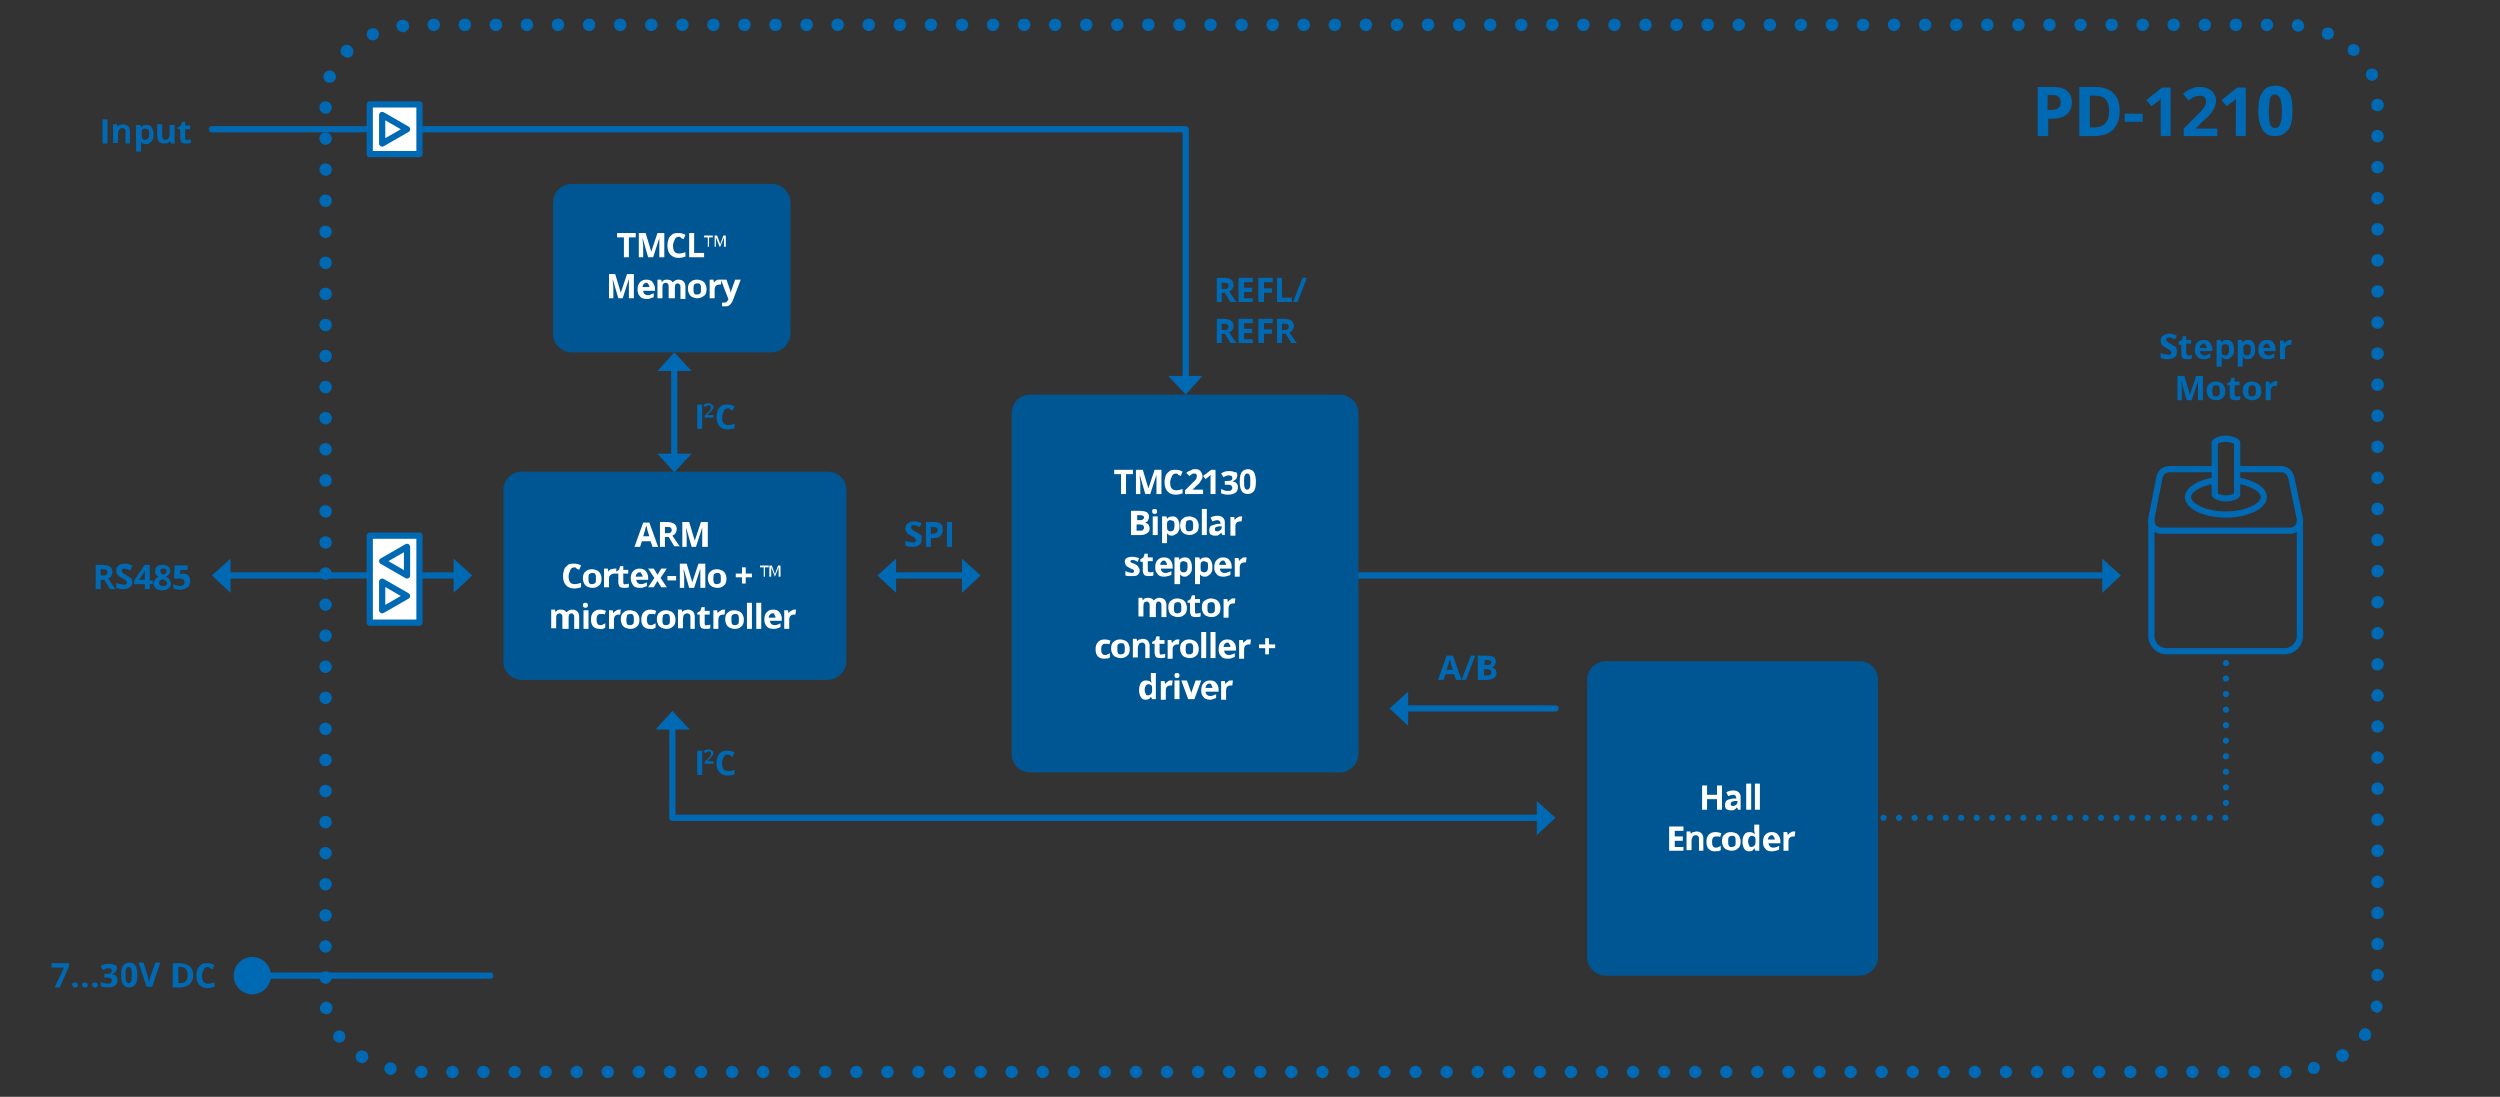 <?xml version="1.0" encoding="utf-8"?>
<!-- Generator: Adobe Illustrator 25.4.1, SVG Export Plug-In . SVG Version: 6.00 Build 0)  -->
<svg version="1.1" id="Ebene_1" xmlns="http://www.w3.org/2000/svg" xmlns:xlink="http://www.w3.org/1999/xlink" x="0px" y="0px"
	 viewBox="0 0 402.3 176.5" style="enable-background:new 0 0 402.3 176.5;" xml:space="preserve">
<rect x="0" y="0" width="402.3" height="176.5" fill="#333333" stroke="none"/>
<style type="text/css">
	.st0{fill:none;stroke:#0069B3;stroke-linecap:round;stroke-linejoin:round;stroke-miterlimit:10;}
	.st1{fill:#0069B3;}
	.st2{fill:#005693;}
	.st3{fill:#FFFFFF;}
	.st4{fill:none;stroke:#0069B3;stroke-linecap:round;stroke-linejoin:round;stroke-miterlimit:10;stroke-dasharray:0,2.5;}
	.st5{fill:#FFFFFF;stroke:#0069B3;stroke-linecap:round;stroke-linejoin:round;stroke-miterlimit:10;}
</style>
<polyline class="st0" points="108.2,115.9 108.2,131.6 248.3,131.6 "/>
<title>PD-1210</title>
<title>PD-1210</title>
<g>
	<line class="st0" x1="339.3" y1="92.6" x2="218.6" y2="92.6"/>
	<polygon class="st1" points="341.3,92.6 338.3,89.9 338.3,95.4 	"/>
</g>
<g>
	<path class="st2" d="M133.2,109.4H84c-1.7,0-3-1.3-3-3V78.9c0-1.7,1.3-3,3-3h49.2c1.7,0,3,1.3,3,3v27.5
		C136.2,108,134.8,109.4,133.2,109.4z"/>
</g>
<g>
	<g>
		<path class="st3" d="M105,88l-0.3-0.9h-1.4L103,88h-0.9l1.4-3.9h1l1.4,3.9H105z M104.5,86.3c-0.3-0.8-0.4-1.3-0.4-1.4
			c0-0.1-0.1-0.2-0.1-0.3c-0.1,0.2-0.2,0.8-0.5,1.7H104.5z"/>
		<path class="st3" d="M107,86.5V88h-0.8V84h1.1c0.5,0,0.9,0.1,1.2,0.3c0.3,0.2,0.4,0.5,0.4,0.9c0,0.2-0.1,0.4-0.2,0.6
			c-0.1,0.2-0.3,0.3-0.5,0.4c0.6,0.9,1,1.5,1.2,1.7h-0.9l-0.9-1.5H107z M107,85.8h0.3c0.3,0,0.5,0,0.6-0.1c0.1-0.1,0.2-0.2,0.2-0.4
			c0-0.2-0.1-0.3-0.2-0.4s-0.3-0.1-0.6-0.1H107V85.8z"/>
		<path class="st3" d="M111.3,88l-0.9-3.1h0c0,0.6,0.1,1,0.1,1.3V88h-0.7V84h1.1l0.9,3h0l1-3h1.1V88H113v-1.9c0-0.1,0-0.2,0-0.3
			c0-0.1,0-0.4,0-0.9h0l-1,3.1H111.3z"/>
		<path class="st3" d="M92.5,91.3c-0.3,0-0.6,0.1-0.7,0.4s-0.3,0.6-0.3,1c0,0.9,0.3,1.3,1,1.3c0.3,0,0.6-0.1,1-0.2v0.7
			c-0.3,0.1-0.7,0.2-1.1,0.2c-0.6,0-1-0.2-1.3-0.5c-0.3-0.3-0.5-0.8-0.5-1.5c0-0.4,0.1-0.8,0.2-1.1c0.1-0.3,0.4-0.5,0.6-0.7
			s0.6-0.2,1-0.2c0.4,0,0.8,0.1,1.1,0.3l-0.3,0.7c-0.1-0.1-0.3-0.1-0.4-0.2S92.6,91.3,92.5,91.3z"/>
		<path class="st3" d="M96.8,93.1c0,0.5-0.1,0.9-0.4,1.1c-0.3,0.3-0.6,0.4-1.1,0.4c-0.3,0-0.5-0.1-0.8-0.2c-0.2-0.1-0.4-0.3-0.5-0.5
			s-0.2-0.5-0.2-0.8c0-0.5,0.1-0.9,0.4-1.1c0.3-0.3,0.6-0.4,1.1-0.4c0.3,0,0.5,0.1,0.8,0.2c0.2,0.1,0.4,0.3,0.5,0.5
			S96.8,92.7,96.8,93.1z M94.7,93.1c0,0.3,0,0.5,0.1,0.7s0.3,0.2,0.5,0.2c0.2,0,0.4-0.1,0.5-0.2s0.1-0.4,0.1-0.7
			c0-0.3,0-0.5-0.1-0.7s-0.3-0.2-0.5-0.2c-0.2,0-0.4,0.1-0.5,0.2S94.7,92.8,94.7,93.1z"/>
		<path class="st3" d="M98.9,91.5c0.1,0,0.2,0,0.3,0l-0.1,0.8c-0.1,0-0.1,0-0.2,0c-0.3,0-0.5,0.1-0.6,0.2C98.1,92.6,98,92.8,98,93
			v1.5h-0.8v-3h0.6l0.1,0.5h0c0.1-0.2,0.2-0.3,0.4-0.4C98.5,91.6,98.7,91.5,98.9,91.5z"/>
		<path class="st3" d="M100.7,94c0.1,0,0.3,0,0.5-0.1v0.6c-0.2,0.1-0.5,0.1-0.8,0.1c-0.3,0-0.6-0.1-0.7-0.2
			c-0.1-0.2-0.2-0.4-0.2-0.7v-1.4h-0.4v-0.3l0.5-0.3l0.2-0.6h0.5v0.6h0.8v0.6h-0.8v1.4c0,0.1,0,0.2,0.1,0.3S100.6,94,100.7,94z"/>
		<path class="st3" d="M103,94.6c-0.5,0-0.9-0.1-1.1-0.4s-0.4-0.6-0.4-1.1c0-0.5,0.1-0.9,0.4-1.2c0.3-0.3,0.6-0.4,1-0.4
			c0.4,0,0.8,0.1,1,0.4c0.2,0.2,0.4,0.6,0.4,1v0.4h-1.9c0,0.2,0.1,0.4,0.2,0.5s0.3,0.2,0.5,0.2c0.2,0,0.4,0,0.5-0.1
			c0.2,0,0.3-0.1,0.5-0.2v0.6c-0.1,0.1-0.3,0.1-0.5,0.2S103.2,94.6,103,94.6z M102.9,92.1c-0.2,0-0.3,0.1-0.4,0.2
			c-0.1,0.1-0.2,0.3-0.2,0.5h1.1c0-0.2-0.1-0.4-0.2-0.5C103.2,92.1,103.1,92.1,102.9,92.1z"/>
		<path class="st3" d="M105.3,93l-1-1.5h0.9l0.6,1l0.6-1h0.9l-1,1.5l1,1.5h-0.9l-0.6-1l-0.6,1h-0.9L105.3,93z"/>
		<path class="st3" d="M107.4,93.4v-0.7h1.4v0.7H107.4z"/>
		<path class="st3" d="M110.9,94.6l-0.9-3.1h0c0,0.6,0.1,1,0.1,1.3v1.8h-0.7v-3.9h1.1l0.9,3h0l1-3h1.1v3.9h-0.8v-1.9
			c0-0.1,0-0.2,0-0.3c0-0.1,0-0.4,0-0.9h0l-1,3.1H110.9z"/>
		<path class="st3" d="M116.9,93.1c0,0.5-0.1,0.9-0.4,1.1c-0.3,0.3-0.6,0.4-1.1,0.4c-0.3,0-0.5-0.1-0.8-0.2
			c-0.2-0.1-0.4-0.3-0.5-0.5s-0.2-0.5-0.2-0.8c0-0.5,0.1-0.9,0.4-1.1c0.3-0.3,0.6-0.4,1.1-0.4c0.3,0,0.5,0.1,0.8,0.2
			c0.2,0.1,0.4,0.3,0.5,0.5S116.9,92.7,116.9,93.1z M114.8,93.1c0,0.3,0,0.5,0.1,0.7s0.3,0.2,0.5,0.2c0.2,0,0.4-0.1,0.5-0.2
			s0.1-0.4,0.1-0.7c0-0.3,0-0.5-0.1-0.7s-0.3-0.2-0.5-0.2c-0.2,0-0.4,0.1-0.5,0.2S114.8,92.8,114.8,93.1z"/>
		<path class="st3" d="M119.4,92.9h-1v-0.6h1v-1h0.6v1h1v0.6h-1v1h-0.6V92.9z"/>
		<path class="st3" d="M123.2,92.8h-0.3v-1.5h-0.6V91h1.4v0.3h-0.6V92.8z"/>
		<path class="st3" d="M124.7,92.8l-0.6-1.5h0c0,0.2,0,0.4,0,0.6v0.9h-0.3V91h0.4l0.5,1.4h0l0.5-1.4h0.4v1.8h-0.3v-0.9
			c0-0.1,0-0.2,0-0.3c0-0.1,0-0.2,0-0.3h0l-0.6,1.5H124.7z"/>
		<path class="st3" d="M91.3,101.2h-0.8v-1.8c0-0.2,0-0.4-0.1-0.5c-0.1-0.1-0.2-0.2-0.3-0.2c-0.2,0-0.4,0.1-0.5,0.2
			c-0.1,0.2-0.1,0.4-0.1,0.8v1.4h-0.8v-3h0.6l0.1,0.4h0c0.1-0.1,0.2-0.2,0.3-0.3c0.2-0.1,0.3-0.1,0.5-0.1c0.4,0,0.8,0.1,0.9,0.4h0.1
			c0.1-0.1,0.2-0.2,0.4-0.3s0.3-0.1,0.5-0.1c0.3,0,0.6,0.1,0.8,0.3c0.2,0.2,0.3,0.5,0.3,0.8v2h-0.8v-1.8c0-0.2,0-0.4-0.1-0.5
			c-0.1-0.1-0.2-0.2-0.3-0.2c-0.2,0-0.4,0.1-0.4,0.2c-0.1,0.1-0.1,0.4-0.1,0.7V101.2z"/>
		<path class="st3" d="M93.8,97.4c0-0.3,0.1-0.4,0.4-0.4c0.3,0,0.4,0.1,0.4,0.4c0,0.1,0,0.2-0.1,0.3c-0.1,0.1-0.2,0.1-0.3,0.1
			C94,97.8,93.8,97.7,93.8,97.4z M94.7,101.2h-0.8v-3h0.8V101.2z"/>
		<path class="st3" d="M96.5,101.2c-0.9,0-1.4-0.5-1.4-1.5c0-0.5,0.1-0.9,0.4-1.2s0.6-0.4,1.1-0.4c0.3,0,0.7,0.1,0.9,0.2l-0.2,0.6
			c-0.1-0.1-0.2-0.1-0.4-0.1c-0.1,0-0.2,0-0.3,0c-0.4,0-0.6,0.3-0.6,0.9c0,0.6,0.2,0.9,0.6,0.9c0.2,0,0.3,0,0.4-0.1s0.3-0.1,0.4-0.2
			v0.7c-0.1,0.1-0.3,0.1-0.4,0.2S96.7,101.2,96.5,101.2z"/>
		<path class="st3" d="M99.6,98.1c0.1,0,0.2,0,0.3,0l-0.1,0.8c-0.1,0-0.1,0-0.2,0c-0.3,0-0.5,0.1-0.6,0.2c-0.1,0.1-0.2,0.3-0.2,0.6
			v1.5h-0.8v-3h0.6l0.1,0.5h0c0.1-0.2,0.2-0.3,0.4-0.4C99.2,98.2,99.4,98.1,99.6,98.1z"/>
		<path class="st3" d="M102.9,99.7c0,0.5-0.1,0.9-0.4,1.1c-0.3,0.3-0.6,0.4-1.1,0.4c-0.3,0-0.5-0.1-0.8-0.2
			c-0.2-0.1-0.4-0.3-0.5-0.5s-0.2-0.5-0.2-0.8c0-0.5,0.1-0.9,0.4-1.1c0.3-0.3,0.6-0.4,1.1-0.4c0.3,0,0.5,0.1,0.8,0.2
			c0.2,0.1,0.4,0.3,0.5,0.5S102.9,99.3,102.9,99.7z M100.8,99.7c0,0.3,0,0.5,0.1,0.7s0.3,0.2,0.5,0.2c0.2,0,0.4-0.1,0.5-0.2
			s0.1-0.4,0.1-0.7c0-0.3,0-0.5-0.1-0.7s-0.3-0.2-0.5-0.2c-0.2,0-0.4,0.1-0.5,0.2C100.9,99.1,100.8,99.4,100.8,99.7z"/>
		<path class="st3" d="M104.6,101.2c-0.9,0-1.4-0.5-1.4-1.5c0-0.5,0.1-0.9,0.4-1.2s0.6-0.4,1.1-0.4c0.3,0,0.7,0.1,0.9,0.2l-0.2,0.6
			c-0.1-0.1-0.2-0.1-0.4-0.1c-0.1,0-0.2,0-0.3,0c-0.4,0-0.6,0.3-0.6,0.9c0,0.6,0.2,0.9,0.6,0.9c0.2,0,0.3,0,0.4-0.1s0.3-0.1,0.4-0.2
			v0.7c-0.1,0.1-0.3,0.1-0.4,0.2S104.8,101.2,104.6,101.2z"/>
		<path class="st3" d="M108.7,99.7c0,0.5-0.1,0.9-0.4,1.1c-0.3,0.3-0.6,0.4-1.1,0.4c-0.3,0-0.5-0.1-0.8-0.2
			c-0.2-0.1-0.4-0.3-0.5-0.5s-0.2-0.5-0.2-0.8c0-0.5,0.1-0.9,0.4-1.1c0.3-0.3,0.6-0.4,1.1-0.4c0.3,0,0.5,0.1,0.8,0.2
			c0.2,0.1,0.4,0.3,0.5,0.5S108.7,99.3,108.7,99.7z M106.6,99.7c0,0.3,0,0.5,0.1,0.7s0.3,0.2,0.5,0.2c0.2,0,0.4-0.1,0.5-0.2
			s0.1-0.4,0.1-0.7c0-0.3,0-0.5-0.1-0.7s-0.3-0.2-0.5-0.2c-0.2,0-0.4,0.1-0.5,0.2C106.7,99.1,106.6,99.4,106.6,99.7z"/>
		<path class="st3" d="M111.9,101.2h-0.8v-1.8c0-0.2,0-0.4-0.1-0.5s-0.2-0.2-0.4-0.2c-0.2,0-0.4,0.1-0.5,0.2s-0.2,0.4-0.2,0.8v1.4
			h-0.8v-3h0.6l0.1,0.4h0c0.1-0.1,0.2-0.3,0.4-0.3s0.3-0.1,0.5-0.1c0.3,0,0.6,0.1,0.8,0.3c0.2,0.2,0.3,0.5,0.3,0.8V101.2z"/>
		<path class="st3" d="M113.8,100.6c0.1,0,0.3,0,0.5-0.1v0.6c-0.2,0.1-0.5,0.1-0.8,0.1c-0.3,0-0.6-0.1-0.7-0.2
			c-0.1-0.2-0.2-0.4-0.2-0.7v-1.4h-0.4v-0.3l0.5-0.3l0.2-0.6h0.5v0.6h0.8v0.6h-0.8v1.4c0,0.1,0,0.2,0.1,0.3S113.7,100.6,113.8,100.6
			z"/>
		<path class="st3" d="M116.4,98.1c0.1,0,0.2,0,0.3,0l-0.1,0.8c-0.1,0-0.1,0-0.2,0c-0.3,0-0.5,0.1-0.6,0.2c-0.1,0.1-0.2,0.3-0.2,0.6
			v1.5h-0.8v-3h0.6l0.1,0.5h0c0.1-0.2,0.2-0.3,0.4-0.4C116,98.2,116.2,98.1,116.4,98.1z"/>
		<path class="st3" d="M119.7,99.7c0,0.5-0.1,0.9-0.4,1.1c-0.3,0.3-0.6,0.4-1.1,0.4c-0.3,0-0.5-0.1-0.8-0.2
			c-0.2-0.1-0.4-0.3-0.5-0.5s-0.2-0.5-0.2-0.8c0-0.5,0.1-0.9,0.4-1.1c0.3-0.3,0.6-0.4,1.1-0.4c0.3,0,0.5,0.1,0.8,0.2
			c0.2,0.1,0.4,0.3,0.5,0.5S119.7,99.3,119.7,99.7z M117.7,99.7c0,0.3,0,0.5,0.1,0.7s0.3,0.2,0.5,0.2c0.2,0,0.4-0.1,0.5-0.2
			s0.1-0.4,0.1-0.7c0-0.3,0-0.5-0.1-0.7s-0.3-0.2-0.5-0.2c-0.2,0-0.4,0.1-0.5,0.2C117.7,99.1,117.7,99.4,117.7,99.7z"/>
		<path class="st3" d="M121,101.2h-0.8V97h0.8V101.2z"/>
		<path class="st3" d="M122.5,101.2h-0.8V97h0.8V101.2z"/>
		<path class="st3" d="M124.5,101.2c-0.5,0-0.9-0.1-1.1-0.4c-0.3-0.3-0.4-0.6-0.4-1.1c0-0.5,0.1-0.9,0.4-1.2c0.3-0.3,0.6-0.4,1-0.4
			c0.4,0,0.8,0.1,1,0.4c0.2,0.2,0.4,0.6,0.4,1v0.4h-1.9c0,0.2,0.1,0.4,0.2,0.5s0.3,0.2,0.5,0.2c0.2,0,0.4,0,0.5-0.1
			c0.2,0,0.3-0.1,0.5-0.2v0.6c-0.1,0.1-0.3,0.1-0.5,0.2C124.9,101.2,124.7,101.2,124.5,101.2z M124.3,98.7c-0.2,0-0.3,0.1-0.4,0.2
			c-0.1,0.1-0.2,0.3-0.2,0.5h1.1c0-0.2-0.1-0.4-0.2-0.5C124.7,98.7,124.5,98.7,124.3,98.7z"/>
		<path class="st3" d="M127.8,98.1c0.1,0,0.2,0,0.3,0l-0.1,0.8c-0.1,0-0.1,0-0.2,0c-0.3,0-0.5,0.1-0.6,0.2c-0.1,0.1-0.2,0.3-0.2,0.6
			v1.5h-0.8v-3h0.6l0.1,0.5h0c0.1-0.2,0.2-0.3,0.4-0.4C127.5,98.2,127.6,98.1,127.8,98.1z"/>
	</g>
</g>
<g>
	<path class="st1" d="M350.3,56.7c0,0.4-0.1,0.6-0.4,0.8c-0.3,0.2-0.6,0.3-1.1,0.3c-0.4,0-0.8-0.1-1.1-0.2v-0.8
		c0.3,0.1,0.5,0.2,0.7,0.2c0.2,0,0.4,0.1,0.5,0.1c0.2,0,0.3,0,0.4-0.1c0.1-0.1,0.1-0.2,0.1-0.3c0-0.1,0-0.1-0.1-0.2
		s-0.1-0.1-0.2-0.2c-0.1-0.1-0.3-0.1-0.5-0.3c-0.2-0.1-0.4-0.2-0.5-0.3s-0.2-0.2-0.3-0.4c-0.1-0.1-0.1-0.3-0.1-0.5
		c0-0.3,0.1-0.6,0.4-0.8s0.6-0.3,1-0.3c0.2,0,0.4,0,0.6,0.1s0.4,0.1,0.6,0.2l-0.3,0.6c-0.2-0.1-0.4-0.1-0.5-0.2s-0.3-0.1-0.4-0.1
		c-0.2,0-0.3,0-0.4,0.1s-0.1,0.2-0.1,0.3c0,0.1,0,0.1,0.1,0.2s0.1,0.1,0.2,0.2c0.1,0.1,0.3,0.1,0.5,0.3c0.4,0.2,0.6,0.4,0.8,0.5
		C350.3,56.2,350.3,56.4,350.3,56.7z"/>
	<path class="st1" d="M352.2,57.2c0.1,0,0.3,0,0.5-0.1v0.6c-0.2,0.1-0.5,0.1-0.8,0.1c-0.3,0-0.6-0.1-0.7-0.2s-0.2-0.4-0.2-0.7v-1.4
		h-0.4V55l0.5-0.3l0.2-0.6h0.5v0.6h0.8v0.6h-0.8v1.4c0,0.1,0,0.2,0.1,0.3S352.1,57.2,352.2,57.2z"/>
	<path class="st1" d="M354.7,57.8c-0.5,0-0.9-0.1-1.1-0.4c-0.3-0.3-0.4-0.6-0.4-1.1c0-0.5,0.1-0.9,0.4-1.2c0.3-0.3,0.6-0.4,1-0.4
		c0.4,0,0.8,0.1,1,0.4s0.4,0.6,0.4,1v0.4H354c0,0.2,0.1,0.4,0.2,0.5s0.3,0.2,0.5,0.2c0.2,0,0.4,0,0.5-0.1s0.3-0.1,0.5-0.2v0.6
		c-0.1,0.1-0.3,0.1-0.5,0.2C355.2,57.8,355,57.8,354.7,57.8z M354.6,55.3c-0.2,0-0.3,0.1-0.4,0.2c-0.1,0.1-0.2,0.3-0.2,0.5h1.1
		c0-0.2-0.1-0.4-0.2-0.5C354.9,55.3,354.8,55.3,354.6,55.3z"/>
	<path class="st1" d="M358.3,57.8c-0.4,0-0.6-0.1-0.8-0.4h0c0,0.3,0,0.4,0,0.4v1.2h-0.8v-4.3h0.7l0.1,0.4h0c0.2-0.3,0.5-0.4,0.9-0.4
		c0.4,0,0.6,0.1,0.8,0.4c0.2,0.3,0.3,0.7,0.3,1.1c0,0.3,0,0.6-0.1,0.8s-0.2,0.4-0.4,0.5C358.7,57.8,358.5,57.8,358.3,57.8z
		 M358,55.4c-0.2,0-0.3,0.1-0.4,0.2c-0.1,0.1-0.1,0.3-0.1,0.6v0.1c0,0.3,0,0.6,0.1,0.7s0.2,0.2,0.5,0.2c0.4,0,0.6-0.3,0.6-0.9
		c0-0.3,0-0.5-0.1-0.7C358.4,55.4,358.2,55.4,358,55.4z"/>
	<path class="st1" d="M361.7,57.8c-0.4,0-0.6-0.1-0.8-0.4h0c0,0.3,0,0.4,0,0.4v1.2h-0.8v-4.3h0.7l0.1,0.4h0c0.2-0.3,0.5-0.4,0.9-0.4
		c0.4,0,0.6,0.1,0.8,0.4c0.2,0.3,0.3,0.7,0.3,1.1c0,0.3,0,0.6-0.1,0.8s-0.2,0.4-0.4,0.5C362.2,57.8,362,57.8,361.7,57.8z
		 M361.5,55.4c-0.2,0-0.3,0.1-0.4,0.2c-0.1,0.1-0.1,0.3-0.1,0.6v0.1c0,0.3,0,0.6,0.1,0.7s0.2,0.2,0.5,0.2c0.4,0,0.6-0.3,0.6-0.9
		c0-0.3,0-0.5-0.1-0.7C361.8,55.4,361.7,55.4,361.5,55.4z"/>
	<path class="st1" d="M364.9,57.8c-0.5,0-0.9-0.1-1.1-0.4c-0.3-0.3-0.4-0.6-0.4-1.1c0-0.5,0.1-0.9,0.4-1.2c0.3-0.3,0.6-0.4,1-0.4
		c0.4,0,0.8,0.1,1,0.4s0.4,0.6,0.4,1v0.4h-1.9c0,0.2,0.1,0.4,0.2,0.5s0.3,0.2,0.5,0.2c0.2,0,0.4,0,0.5-0.1s0.3-0.1,0.5-0.2v0.6
		c-0.1,0.1-0.3,0.1-0.5,0.2C365.4,57.8,365.2,57.8,364.9,57.8z M364.8,55.3c-0.2,0-0.3,0.1-0.4,0.2c-0.1,0.1-0.2,0.3-0.2,0.5h1.1
		c0-0.2-0.1-0.4-0.2-0.5C365.1,55.3,365,55.3,364.8,55.3z"/>
	<path class="st1" d="M368.5,54.7c0.1,0,0.2,0,0.3,0l-0.1,0.8c-0.1,0-0.1,0-0.2,0c-0.3,0-0.5,0.1-0.6,0.2c-0.1,0.1-0.2,0.3-0.2,0.6
		v1.5h-0.8v-3h0.6l0.1,0.5h0c0.1-0.2,0.2-0.3,0.4-0.4C368.1,54.8,368.3,54.7,368.5,54.7z"/>
	<path class="st1" d="M351.9,64.4l-0.9-3.1h0c0,0.6,0.1,1,0.1,1.3v1.8h-0.7v-3.9h1.1l0.9,3h0l1-3h1.1v3.9h-0.8v-1.9
		c0-0.1,0-0.2,0-0.3c0-0.1,0-0.4,0-0.9h0l-1,3.1H351.9z"/>
	<path class="st1" d="M358.1,62.9c0,0.5-0.1,0.9-0.4,1.1c-0.3,0.3-0.6,0.4-1.1,0.4c-0.3,0-0.5-0.1-0.8-0.2c-0.2-0.1-0.4-0.3-0.5-0.5
		s-0.2-0.5-0.2-0.8c0-0.5,0.1-0.9,0.4-1.1c0.3-0.3,0.6-0.4,1.1-0.4c0.3,0,0.5,0.1,0.8,0.2c0.2,0.1,0.4,0.3,0.5,0.5
		S358.1,62.5,358.1,62.9z M356,62.9c0,0.3,0,0.5,0.1,0.7s0.3,0.2,0.5,0.2c0.2,0,0.4-0.1,0.5-0.2s0.1-0.4,0.1-0.7
		c0-0.3,0-0.5-0.1-0.7s-0.3-0.2-0.5-0.2c-0.2,0-0.4,0.1-0.5,0.2C356.1,62.3,356,62.6,356,62.9z"/>
	<path class="st1" d="M360,63.8c0.1,0,0.3,0,0.5-0.1v0.6c-0.2,0.1-0.5,0.1-0.8,0.1c-0.3,0-0.6-0.1-0.7-0.2s-0.2-0.4-0.2-0.7V62h-0.4
		v-0.3l0.5-0.3l0.2-0.6h0.5v0.6h0.8V62h-0.8v1.4c0,0.1,0,0.2,0.1,0.3S359.9,63.8,360,63.8z"/>
	<path class="st1" d="M363.9,62.9c0,0.5-0.1,0.9-0.4,1.1c-0.3,0.3-0.6,0.4-1.1,0.4c-0.3,0-0.5-0.1-0.8-0.2c-0.2-0.1-0.4-0.3-0.5-0.5
		s-0.2-0.5-0.2-0.8c0-0.5,0.1-0.9,0.4-1.1c0.3-0.3,0.6-0.4,1.1-0.4c0.3,0,0.5,0.1,0.8,0.2c0.2,0.1,0.4,0.3,0.5,0.5
		S363.9,62.5,363.9,62.9z M361.8,62.9c0,0.3,0,0.5,0.1,0.7s0.3,0.2,0.5,0.2c0.2,0,0.4-0.1,0.5-0.2s0.1-0.4,0.1-0.7
		c0-0.3,0-0.5-0.1-0.7s-0.3-0.2-0.5-0.2c-0.2,0-0.4,0.1-0.5,0.2C361.9,62.3,361.8,62.6,361.8,62.9z"/>
	<path class="st1" d="M366.2,61.3c0.1,0,0.2,0,0.3,0l-0.1,0.8c-0.1,0-0.1,0-0.2,0c-0.3,0-0.5,0.1-0.6,0.2c-0.1,0.1-0.2,0.3-0.2,0.6
		v1.5h-0.8v-3h0.6l0.1,0.5h0c0.1-0.2,0.2-0.3,0.4-0.4C365.9,61.4,366.1,61.3,366.2,61.3z"/>
</g>
<path class="st0" d="M346.2,83.8v18.5c0,1.4,1.1,2.5,2.5,2.5h18.9c1.4,0,2.5-1.1,2.5-2.5V83.8"/>
<path class="st0" d="M358.2,80.2"/>
<path class="st0" d="M356.4,77.3c-2.5,0.4-4.3,1.5-4.3,2.7c0,1.5,2.8,2.8,6.1,2.8c3.2,0,6.1-1.3,6.1-2.8c0-1.2-1.8-2.3-4.3-2.7"/>
<path class="st0" d="M360,71.2v8.4c0,0-0.1,0.2-0.4,0.3c-0.4,0.2-0.9,0.3-1.4,0.3c0,0,0,0,0,0c0,0,0,0,0,0c-0.5,0-1-0.1-1.4-0.3
	c-0.3-0.1-0.4-0.3-0.4-0.3c0,0,0,0,0,0v-8.4c0,0,0.4-0.6,1.8-0.6C359.7,70.7,360,71.2,360,71.2z"/>
<path class="st0" d="M356.4,75.5h-7.3c-0.8,0-1.4,0.5-1.6,1.3l-1.3,6.7c-0.2,1,0.6,1.9,1.6,1.9h20.7c1,0,1.8-0.9,1.6-1.9l-1.4-6.7
	c-0.2-0.7-0.8-1.3-1.6-1.3H360"/>
<g>
	<path class="st2" d="M218.6,66.5v54.8c0,1.7-1.4,3-3,3h-49.8c-1.7,0-3-1.3-3-3V66.5c0-1.7,1.3-3,3-3h49.8
		C217.2,63.5,218.6,64.8,218.6,66.5z"/>
</g>
<g>
	<g>
		<path class="st3" d="M181.2,79.5h-0.8v-3.2h-1.1v-0.7h3v0.7h-1.1V79.5z"/>
		<path class="st3" d="M184.3,79.5l-0.9-3.1h0c0,0.6,0.1,1,0.1,1.3v1.8h-0.7v-3.9h1.1l0.9,3h0l1-3h1.1v3.9h-0.8v-1.9
			c0-0.1,0-0.2,0-0.3c0-0.1,0-0.4,0-0.9h0l-1,3.1H184.3z"/>
		<path class="st3" d="M189.3,76.2c-0.3,0-0.6,0.1-0.7,0.4s-0.3,0.6-0.3,1c0,0.9,0.3,1.3,1,1.3c0.3,0,0.6-0.1,1-0.2v0.7
			c-0.3,0.1-0.7,0.2-1.1,0.2c-0.6,0-1-0.2-1.3-0.5c-0.3-0.3-0.5-0.8-0.5-1.5c0-0.4,0.1-0.8,0.2-1.1s0.4-0.5,0.6-0.7
			c0.3-0.2,0.6-0.2,1-0.2c0.4,0,0.8,0.1,1.1,0.3l-0.3,0.7c-0.1-0.1-0.3-0.1-0.4-0.2S189.5,76.2,189.3,76.2z"/>
		<path class="st3" d="M193.4,79.5h-2.7v-0.6l1-1c0.3-0.3,0.5-0.5,0.6-0.6c0.1-0.1,0.2-0.2,0.2-0.3c0-0.1,0.1-0.2,0.1-0.3
			c0-0.2,0-0.3-0.1-0.4s-0.2-0.1-0.3-0.1c-0.2,0-0.3,0-0.4,0.1c-0.1,0.1-0.3,0.2-0.4,0.3l-0.5-0.5c0.2-0.2,0.4-0.3,0.5-0.3
			c0.1-0.1,0.3-0.1,0.4-0.2s0.3-0.1,0.5-0.1c0.2,0,0.5,0,0.6,0.1c0.2,0.1,0.3,0.2,0.4,0.4c0.1,0.2,0.2,0.3,0.2,0.6
			c0,0.2,0,0.4-0.1,0.5c-0.1,0.2-0.2,0.3-0.3,0.5c-0.1,0.2-0.4,0.4-0.7,0.7l-0.5,0.5v0h1.7V79.5z"/>
		<path class="st3" d="M195.6,79.5h-0.8v-2.3l0-0.4l0-0.4c-0.1,0.1-0.2,0.2-0.3,0.3l-0.5,0.4l-0.4-0.5l1.3-1h0.7V79.5z"/>
		<path class="st3" d="M199.1,76.5c0,0.2-0.1,0.5-0.2,0.6s-0.4,0.3-0.6,0.4v0c0.3,0,0.6,0.1,0.7,0.3c0.2,0.2,0.2,0.4,0.2,0.6
			c0,0.4-0.1,0.7-0.4,0.9c-0.3,0.2-0.7,0.3-1.2,0.3c-0.4,0-0.8-0.1-1.1-0.2v-0.7c0.2,0.1,0.3,0.1,0.5,0.2s0.4,0.1,0.5,0.1
			c0.3,0,0.5,0,0.6-0.1c0.1-0.1,0.2-0.2,0.2-0.4c0-0.2-0.1-0.3-0.2-0.4s-0.4-0.1-0.7-0.1h-0.3v-0.6h0.3c0.3,0,0.5,0,0.7-0.1
			s0.2-0.2,0.2-0.4c0-0.3-0.2-0.4-0.6-0.4c-0.1,0-0.3,0-0.4,0.1c-0.1,0-0.3,0.1-0.4,0.2l-0.4-0.6c0.4-0.3,0.8-0.4,1.3-0.4
			c0.4,0,0.7,0.1,1,0.2C199,75.9,199.1,76.2,199.1,76.5z"/>
		<path class="st3" d="M202.1,77.5c0,0.7-0.1,1.2-0.3,1.5s-0.6,0.5-1,0.5c-0.5,0-0.8-0.2-1-0.5c-0.2-0.3-0.3-0.8-0.3-1.5
			c0-0.7,0.1-1.2,0.3-1.5c0.2-0.3,0.6-0.5,1-0.5c0.5,0,0.8,0.2,1,0.5C202,76.4,202.1,76.9,202.1,77.5z M200.2,77.5
			c0,0.5,0,0.8,0.1,1s0.2,0.3,0.4,0.3c0.2,0,0.3-0.1,0.4-0.3c0.1-0.2,0.1-0.6,0.1-1c0-0.5,0-0.8-0.1-1s-0.2-0.3-0.4-0.3
			c-0.2,0-0.3,0.1-0.4,0.3S200.2,77.1,200.2,77.5z"/>
		<path class="st3" d="M182.1,82.2h1.2c0.6,0,1,0.1,1.2,0.2c0.3,0.2,0.4,0.4,0.4,0.8c0,0.2-0.1,0.4-0.2,0.6s-0.3,0.2-0.4,0.3v0
			c0.2,0.1,0.4,0.2,0.5,0.3c0.1,0.2,0.2,0.4,0.2,0.6c0,0.4-0.1,0.6-0.4,0.8s-0.6,0.3-1.1,0.3h-1.5V82.2z M182.9,83.7h0.5
			c0.2,0,0.4,0,0.5-0.1c0.1-0.1,0.2-0.2,0.2-0.3c0-0.2-0.1-0.3-0.2-0.3c-0.1-0.1-0.3-0.1-0.5-0.1h-0.4V83.7z M182.9,84.4v1h0.5
			c0.2,0,0.4,0,0.5-0.1c0.1-0.1,0.2-0.2,0.2-0.4c0-0.3-0.2-0.5-0.7-0.5H182.9z"/>
		<path class="st3" d="M185.4,82.3c0-0.3,0.1-0.4,0.4-0.4s0.4,0.1,0.4,0.4c0,0.1,0,0.2-0.1,0.3s-0.2,0.1-0.3,0.1
			C185.6,82.7,185.4,82.6,185.4,82.3z M186.3,86.1h-0.8v-3h0.8V86.1z"/>
		<path class="st3" d="M188.6,86.2c-0.4,0-0.6-0.1-0.8-0.4h0c0,0.3,0,0.4,0,0.4v1.2h-0.8v-4.3h0.7l0.1,0.4h0
			c0.2-0.3,0.5-0.4,0.9-0.4c0.4,0,0.6,0.1,0.8,0.4c0.2,0.3,0.3,0.7,0.3,1.1c0,0.3,0,0.6-0.1,0.8s-0.2,0.4-0.4,0.5
			C189,86.1,188.8,86.2,188.6,86.2z M188.3,83.7c-0.2,0-0.3,0.1-0.4,0.2c-0.1,0.1-0.1,0.3-0.1,0.6v0.1c0,0.3,0,0.6,0.1,0.7
			s0.2,0.2,0.5,0.2c0.4,0,0.6-0.3,0.6-0.9c0-0.3,0-0.5-0.1-0.7C188.7,83.8,188.5,83.7,188.3,83.7z"/>
		<path class="st3" d="M192.9,84.6c0,0.5-0.1,0.9-0.4,1.1s-0.6,0.4-1.1,0.4c-0.3,0-0.5-0.1-0.8-0.2c-0.2-0.1-0.4-0.3-0.5-0.5
			s-0.2-0.5-0.2-0.8c0-0.5,0.1-0.9,0.4-1.1c0.3-0.3,0.6-0.4,1.1-0.4c0.3,0,0.5,0.1,0.8,0.2c0.2,0.1,0.4,0.3,0.5,0.5
			S192.9,84.3,192.9,84.6z M190.8,84.6c0,0.3,0,0.5,0.1,0.7s0.3,0.2,0.5,0.2c0.2,0,0.4-0.1,0.5-0.2s0.1-0.4,0.1-0.7
			c0-0.3,0-0.5-0.1-0.7s-0.3-0.2-0.5-0.2c-0.2,0-0.4,0.1-0.5,0.2C190.9,84.1,190.8,84.3,190.8,84.6z"/>
		<path class="st3" d="M194.2,86.1h-0.8v-4.2h0.8V86.1z"/>
		<path class="st3" d="M196.7,86.1l-0.2-0.4h0c-0.1,0.2-0.3,0.3-0.4,0.4c-0.1,0.1-0.3,0.1-0.6,0.1c-0.3,0-0.5-0.1-0.7-0.2
			c-0.2-0.2-0.2-0.4-0.2-0.7c0-0.3,0.1-0.6,0.3-0.7s0.6-0.2,1-0.3l0.5,0v-0.1c0-0.3-0.2-0.5-0.5-0.5c-0.2,0-0.5,0.1-0.8,0.2
			l-0.3-0.6c0.3-0.2,0.7-0.3,1.1-0.3c0.4,0,0.7,0.1,0.9,0.3c0.2,0.2,0.3,0.4,0.3,0.8v2H196.7z M196.5,84.7l-0.3,0
			c-0.2,0-0.4,0.1-0.5,0.1s-0.2,0.2-0.2,0.4c0,0.2,0.1,0.3,0.4,0.3c0.2,0,0.3-0.1,0.5-0.2c0.1-0.1,0.2-0.3,0.2-0.4V84.7z"/>
		<path class="st3" d="M199.6,83.1c0.1,0,0.2,0,0.3,0l-0.1,0.8c-0.1,0-0.1,0-0.2,0c-0.3,0-0.5,0.1-0.6,0.2c-0.1,0.1-0.2,0.3-0.2,0.6
			v1.5h-0.8v-3h0.6l0.1,0.5h0c0.1-0.2,0.2-0.3,0.4-0.4S199.4,83.1,199.6,83.1z"/>
		<path class="st3" d="M183.4,91.8c0,0.3-0.1,0.5-0.3,0.7s-0.5,0.2-1,0.2c-0.2,0-0.4,0-0.6,0c-0.2,0-0.3-0.1-0.4-0.1v-0.7
			c0.2,0.1,0.3,0.1,0.5,0.2c0.2,0,0.4,0.1,0.5,0.1c0.3,0,0.4-0.1,0.4-0.3c0-0.1,0-0.1-0.1-0.2s-0.1-0.1-0.2-0.1s-0.2-0.1-0.4-0.2
			c-0.2-0.1-0.4-0.2-0.5-0.3s-0.2-0.2-0.2-0.3c0-0.1-0.1-0.2-0.1-0.4c0-0.3,0.1-0.5,0.3-0.6c0.2-0.1,0.5-0.2,0.9-0.2
			c0.4,0,0.7,0.1,1.1,0.2l-0.2,0.6c-0.2-0.1-0.3-0.1-0.4-0.2c-0.1,0-0.3-0.1-0.4-0.1c-0.2,0-0.4,0.1-0.4,0.2c0,0.1,0,0.1,0.1,0.2
			s0.2,0.1,0.5,0.2c0.2,0.1,0.4,0.2,0.5,0.3c0.1,0.1,0.2,0.2,0.2,0.3C183.4,91.5,183.4,91.7,183.4,91.8z"/>
		<path class="st3" d="M185.1,92.1c0.1,0,0.3,0,0.5-0.1v0.6c-0.2,0.1-0.5,0.1-0.8,0.1c-0.3,0-0.6-0.1-0.7-0.2
			c-0.1-0.2-0.2-0.4-0.2-0.7v-1.4h-0.4V90l0.5-0.3l0.2-0.6h0.5v0.6h0.8v0.6h-0.8v1.4c0,0.1,0,0.2,0.1,0.3S185,92.1,185.1,92.1z"/>
		<path class="st3" d="M187.4,92.8c-0.5,0-0.9-0.1-1.1-0.4c-0.3-0.3-0.4-0.6-0.4-1.1c0-0.5,0.1-0.9,0.4-1.2c0.3-0.3,0.6-0.4,1-0.4
			c0.4,0,0.8,0.1,1,0.4c0.2,0.2,0.4,0.6,0.4,1v0.4h-1.9c0,0.2,0.1,0.4,0.2,0.5s0.3,0.2,0.5,0.2c0.2,0,0.4,0,0.5-0.1
			c0.2,0,0.3-0.1,0.5-0.2v0.6c-0.1,0.1-0.3,0.1-0.5,0.2C187.8,92.7,187.6,92.8,187.4,92.8z M187.3,90.2c-0.2,0-0.3,0.1-0.4,0.2
			c-0.1,0.1-0.2,0.3-0.2,0.5h1.1c0-0.2-0.1-0.4-0.2-0.5C187.6,90.3,187.4,90.2,187.3,90.2z"/>
		<path class="st3" d="M190.7,92.8c-0.4,0-0.6-0.1-0.8-0.4h0c0,0.3,0,0.4,0,0.4V94H189v-4.3h0.7l0.1,0.4h0c0.2-0.3,0.5-0.4,0.9-0.4
			c0.4,0,0.6,0.1,0.8,0.4c0.2,0.3,0.3,0.7,0.3,1.1c0,0.3,0,0.6-0.1,0.8s-0.2,0.4-0.4,0.5C191.1,92.7,190.9,92.8,190.7,92.8z
			 M190.4,90.3c-0.2,0-0.3,0.1-0.4,0.2c-0.1,0.1-0.1,0.3-0.1,0.6v0.1c0,0.3,0,0.6,0.1,0.7s0.2,0.2,0.5,0.2c0.4,0,0.6-0.3,0.6-0.9
			c0-0.3,0-0.5-0.1-0.7C190.8,90.4,190.6,90.3,190.4,90.3z"/>
		<path class="st3" d="M193.9,92.8c-0.4,0-0.6-0.1-0.8-0.4h0c0,0.3,0,0.4,0,0.4V94h-0.8v-4.3h0.7l0.1,0.4h0c0.2-0.3,0.5-0.4,0.9-0.4
			c0.4,0,0.6,0.1,0.8,0.4c0.2,0.3,0.3,0.7,0.3,1.1c0,0.3,0,0.6-0.1,0.8s-0.2,0.4-0.4,0.5C194.4,92.7,194.2,92.8,193.9,92.8z
			 M193.7,90.3c-0.2,0-0.3,0.1-0.4,0.2c-0.1,0.1-0.1,0.3-0.1,0.6v0.1c0,0.3,0,0.6,0.1,0.7s0.2,0.2,0.5,0.2c0.4,0,0.6-0.3,0.6-0.9
			c0-0.3,0-0.5-0.1-0.7C194,90.4,193.9,90.3,193.7,90.3z"/>
		<path class="st3" d="M196.9,92.8c-0.5,0-0.9-0.1-1.1-0.4c-0.3-0.3-0.4-0.6-0.4-1.1c0-0.5,0.1-0.9,0.4-1.2c0.3-0.3,0.6-0.4,1-0.4
			c0.4,0,0.8,0.1,1,0.4c0.2,0.2,0.4,0.6,0.4,1v0.4h-1.9c0,0.2,0.1,0.4,0.2,0.5s0.3,0.2,0.5,0.2c0.2,0,0.4,0,0.5-0.1
			c0.2,0,0.3-0.1,0.5-0.2v0.6c-0.1,0.1-0.3,0.1-0.5,0.2C197.4,92.7,197.2,92.8,196.9,92.8z M196.8,90.2c-0.2,0-0.3,0.1-0.4,0.2
			s-0.2,0.3-0.2,0.5h1.1c0-0.2-0.1-0.4-0.2-0.5C197.1,90.3,197,90.2,196.8,90.2z"/>
		<path class="st3" d="M200.3,89.7c0.1,0,0.2,0,0.3,0l-0.1,0.8c-0.1,0-0.1,0-0.2,0c-0.3,0-0.5,0.1-0.6,0.2c-0.1,0.1-0.2,0.3-0.2,0.6
			v1.5h-0.8v-3h0.6l0.1,0.5h0c0.1-0.2,0.2-0.3,0.4-0.4C199.9,89.7,200.1,89.7,200.3,89.7z"/>
		<path class="st3" d="M185.8,99.3H185v-1.8c0-0.2,0-0.4-0.1-0.5s-0.2-0.2-0.3-0.2c-0.2,0-0.4,0.1-0.5,0.2c-0.1,0.2-0.1,0.4-0.1,0.8
			v1.4h-0.8v-3h0.6l0.1,0.4h0c0.1-0.1,0.2-0.2,0.3-0.3c0.2-0.1,0.3-0.1,0.5-0.1c0.4,0,0.8,0.1,0.9,0.4h0.1c0.1-0.1,0.2-0.2,0.4-0.3
			c0.2-0.1,0.3-0.1,0.5-0.1c0.3,0,0.6,0.1,0.8,0.3c0.2,0.2,0.3,0.5,0.3,0.8v2h-0.8v-1.8c0-0.2,0-0.4-0.1-0.5s-0.2-0.2-0.3-0.2
			c-0.2,0-0.4,0.1-0.4,0.2c-0.1,0.1-0.1,0.4-0.1,0.7V99.3z"/>
		<path class="st3" d="M191,97.8c0,0.5-0.1,0.9-0.4,1.1c-0.3,0.3-0.6,0.4-1.1,0.4c-0.3,0-0.5-0.1-0.8-0.2c-0.2-0.1-0.4-0.3-0.5-0.5
			s-0.2-0.5-0.2-0.8c0-0.5,0.1-0.9,0.4-1.1c0.3-0.3,0.6-0.4,1.1-0.4c0.3,0,0.5,0.1,0.8,0.2c0.2,0.1,0.4,0.3,0.5,0.5
			S191,97.5,191,97.8z M188.9,97.8c0,0.3,0,0.5,0.1,0.7s0.3,0.2,0.5,0.2c0.2,0,0.4-0.1,0.5-0.2s0.1-0.4,0.1-0.7c0-0.3,0-0.5-0.1-0.7
			s-0.3-0.2-0.5-0.2c-0.2,0-0.4,0.1-0.5,0.2C189,97.3,188.9,97.5,188.9,97.8z"/>
		<path class="st3" d="M192.7,98.7c0.1,0,0.3,0,0.5-0.1v0.6c-0.2,0.1-0.5,0.1-0.8,0.1c-0.3,0-0.6-0.1-0.7-0.2
			c-0.1-0.2-0.2-0.4-0.2-0.7v-1.4h-0.4v-0.3l0.5-0.3l0.2-0.6h0.5v0.6h0.8v0.6h-0.8v1.4c0,0.1,0,0.2,0.1,0.3S192.6,98.7,192.7,98.7z"
			/>
		<path class="st3" d="M196.4,97.8c0,0.5-0.1,0.9-0.4,1.1c-0.3,0.3-0.6,0.4-1.1,0.4c-0.3,0-0.5-0.1-0.8-0.2
			c-0.2-0.1-0.4-0.3-0.5-0.5s-0.2-0.5-0.2-0.8c0-0.5,0.1-0.9,0.4-1.1s0.6-0.4,1.1-0.4c0.3,0,0.5,0.1,0.8,0.2
			c0.2,0.1,0.4,0.3,0.5,0.5S196.4,97.5,196.4,97.8z M194.3,97.8c0,0.3,0,0.5,0.1,0.7s0.3,0.2,0.5,0.2c0.2,0,0.4-0.1,0.5-0.2
			s0.1-0.4,0.1-0.7c0-0.3,0-0.5-0.1-0.7s-0.3-0.2-0.5-0.2c-0.2,0-0.4,0.1-0.5,0.2C194.3,97.3,194.3,97.5,194.3,97.8z"/>
		<path class="st3" d="M198.5,96.3c0.1,0,0.2,0,0.3,0l-0.1,0.8c-0.1,0-0.1,0-0.2,0c-0.3,0-0.5,0.1-0.6,0.2c-0.1,0.1-0.2,0.3-0.2,0.6
			v1.5h-0.8v-3h0.6l0.1,0.5h0c0.1-0.2,0.2-0.3,0.4-0.4C198.1,96.3,198.3,96.3,198.5,96.3z"/>
		<path class="st3" d="M177.7,106c-0.9,0-1.4-0.5-1.4-1.5c0-0.5,0.1-0.9,0.4-1.2c0.3-0.3,0.6-0.4,1.1-0.4c0.3,0,0.7,0.1,0.9,0.2
			l-0.2,0.6c-0.1-0.1-0.2-0.1-0.4-0.1c-0.1,0-0.2,0-0.3,0c-0.4,0-0.6,0.3-0.6,0.9c0,0.6,0.2,0.9,0.6,0.9c0.2,0,0.3,0,0.4-0.1
			c0.1,0,0.3-0.1,0.4-0.2v0.7c-0.1,0.1-0.3,0.1-0.4,0.2C178.1,105.9,177.9,106,177.7,106z"/>
		<path class="st3" d="M181.8,104.4c0,0.5-0.1,0.9-0.4,1.1c-0.3,0.3-0.6,0.4-1.1,0.4c-0.3,0-0.5-0.1-0.8-0.2
			c-0.2-0.1-0.4-0.3-0.5-0.5s-0.2-0.5-0.2-0.8c0-0.5,0.1-0.9,0.4-1.1c0.3-0.3,0.6-0.4,1.1-0.4c0.3,0,0.5,0.1,0.8,0.2
			c0.2,0.1,0.4,0.3,0.5,0.5S181.8,104.1,181.8,104.4z M179.8,104.4c0,0.3,0,0.5,0.1,0.7s0.3,0.2,0.5,0.2c0.2,0,0.4-0.1,0.5-0.2
			s0.1-0.4,0.1-0.7c0-0.3,0-0.5-0.1-0.7s-0.3-0.2-0.5-0.2c-0.2,0-0.4,0.1-0.5,0.2S179.8,104.1,179.8,104.4z"/>
		<path class="st3" d="M185.1,105.9h-0.8v-1.8c0-0.2,0-0.4-0.1-0.5s-0.2-0.2-0.4-0.2c-0.2,0-0.4,0.1-0.5,0.2
			c-0.1,0.2-0.2,0.4-0.2,0.8v1.4h-0.8v-3h0.6l0.1,0.4h0c0.1-0.1,0.2-0.3,0.4-0.3s0.3-0.1,0.5-0.1c0.3,0,0.6,0.1,0.8,0.3
			c0.2,0.2,0.3,0.5,0.3,0.8V105.9z"/>
		<path class="st3" d="M187,105.3c0.1,0,0.3,0,0.5-0.1v0.6c-0.2,0.1-0.5,0.1-0.8,0.1c-0.3,0-0.6-0.1-0.7-0.2
			c-0.1-0.2-0.2-0.4-0.2-0.7v-1.4h-0.4v-0.3l0.5-0.3l0.2-0.6h0.5v0.6h0.8v0.6h-0.8v1.4c0,0.1,0,0.2,0.1,0.3S186.9,105.3,187,105.3z"
			/>
		<path class="st3" d="M189.5,102.9c0.1,0,0.2,0,0.3,0l-0.1,0.8c-0.1,0-0.1,0-0.2,0c-0.3,0-0.5,0.1-0.6,0.2
			c-0.1,0.1-0.2,0.3-0.2,0.6v1.5h-0.8v-3h0.6l0.1,0.5h0c0.1-0.2,0.2-0.3,0.4-0.4C189.2,102.9,189.4,102.9,189.5,102.9z"/>
		<path class="st3" d="M192.9,104.4c0,0.5-0.1,0.9-0.4,1.1c-0.3,0.3-0.6,0.4-1.1,0.4c-0.3,0-0.5-0.1-0.8-0.2
			c-0.2-0.1-0.4-0.3-0.5-0.5s-0.2-0.5-0.2-0.8c0-0.5,0.1-0.9,0.4-1.1c0.3-0.3,0.6-0.4,1.1-0.4c0.3,0,0.5,0.1,0.8,0.2
			c0.2,0.1,0.4,0.3,0.5,0.5S192.9,104.1,192.9,104.4z M190.8,104.4c0,0.3,0,0.5,0.1,0.7s0.3,0.2,0.5,0.2c0.2,0,0.4-0.1,0.5-0.2
			s0.1-0.4,0.1-0.7c0-0.3,0-0.5-0.1-0.7s-0.3-0.2-0.5-0.2c-0.2,0-0.4,0.1-0.5,0.2S190.8,104.1,190.8,104.4z"/>
		<path class="st3" d="M194.1,105.9h-0.8v-4.2h0.8V105.9z"/>
		<path class="st3" d="M195.6,105.9h-0.8v-4.2h0.8V105.9z"/>
		<path class="st3" d="M197.6,106c-0.5,0-0.9-0.1-1.1-0.4c-0.3-0.3-0.4-0.6-0.4-1.1c0-0.5,0.1-0.9,0.4-1.2c0.3-0.3,0.6-0.4,1-0.4
			c0.4,0,0.8,0.1,1,0.4c0.2,0.2,0.4,0.6,0.4,1v0.4h-1.9c0,0.2,0.1,0.4,0.2,0.5s0.3,0.2,0.5,0.2c0.2,0,0.4,0,0.5-0.1
			c0.2,0,0.3-0.1,0.5-0.2v0.6c-0.1,0.1-0.3,0.1-0.5,0.2S197.8,106,197.6,106z M197.5,103.4c-0.2,0-0.3,0.1-0.4,0.2
			c-0.1,0.1-0.2,0.3-0.2,0.5h1.1c0-0.2-0.1-0.4-0.2-0.5C197.8,103.5,197.7,103.4,197.5,103.4z"/>
		<path class="st3" d="M201,102.9c0.1,0,0.2,0,0.3,0l-0.1,0.8c-0.1,0-0.1,0-0.2,0c-0.3,0-0.5,0.1-0.6,0.2c-0.1,0.1-0.2,0.3-0.2,0.6
			v1.5h-0.8v-3h0.6l0.1,0.5h0c0.1-0.2,0.2-0.3,0.4-0.4C200.6,102.9,200.8,102.9,201,102.9z"/>
		<path class="st3" d="M203.6,104.3h-1v-0.6h1v-1h0.6v1h1v0.6h-1v1h-0.6V104.3z"/>
		<path class="st3" d="M184.4,112.6c-0.4,0-0.6-0.1-0.8-0.4c-0.2-0.3-0.3-0.7-0.3-1.1c0-0.5,0.1-0.9,0.3-1.2
			c0.2-0.3,0.5-0.4,0.8-0.4c0.4,0,0.7,0.1,0.9,0.4h0c0-0.2-0.1-0.4-0.1-0.6v-1h0.8v4.2h-0.6l-0.2-0.4h0
			C185.1,112.4,184.8,112.6,184.4,112.6z M184.7,111.9c0.2,0,0.4-0.1,0.5-0.2s0.2-0.3,0.2-0.6V111c0-0.3,0-0.6-0.1-0.7
			c-0.1-0.1-0.3-0.2-0.5-0.2c-0.2,0-0.3,0.1-0.4,0.2c-0.1,0.2-0.2,0.4-0.2,0.7c0,0.3,0.1,0.5,0.2,0.7
			C184.4,111.8,184.5,111.9,184.7,111.9z"/>
		<path class="st3" d="M188.4,109.5c0.1,0,0.2,0,0.3,0l-0.1,0.8c-0.1,0-0.1,0-0.2,0c-0.3,0-0.5,0.1-0.6,0.2
			c-0.1,0.1-0.2,0.3-0.2,0.6v1.5h-0.8v-3h0.6l0.1,0.5h0c0.1-0.2,0.2-0.3,0.4-0.4C188.1,109.5,188.2,109.5,188.4,109.5z"/>
		<path class="st3" d="M189,108.7c0-0.3,0.1-0.4,0.4-0.4s0.4,0.1,0.4,0.4c0,0.1,0,0.2-0.1,0.3c-0.1,0.1-0.2,0.1-0.3,0.1
			C189.1,109.1,189,109,189,108.7z M189.8,112.5H189v-3h0.8V112.5z"/>
		<path class="st3" d="M191.2,112.5l-1.1-3h0.9l0.6,1.7c0.1,0.2,0.1,0.4,0.1,0.6h0c0-0.2,0-0.4,0.1-0.6l0.6-1.7h0.9l-1.1,3H191.2z"
			/>
		<path class="st3" d="M194.8,112.6c-0.5,0-0.9-0.1-1.1-0.4c-0.3-0.3-0.4-0.6-0.4-1.1c0-0.5,0.1-0.9,0.4-1.2c0.3-0.3,0.6-0.4,1-0.4
			c0.4,0,0.8,0.1,1,0.4c0.2,0.2,0.4,0.6,0.4,1v0.4H194c0,0.2,0.1,0.4,0.2,0.5s0.3,0.2,0.5,0.2c0.2,0,0.4,0,0.5-0.1
			c0.2,0,0.3-0.1,0.5-0.2v0.6c-0.1,0.1-0.3,0.1-0.5,0.2C195.2,112.5,195,112.6,194.8,112.6z M194.6,110c-0.2,0-0.3,0.1-0.4,0.2
			s-0.2,0.3-0.2,0.5h1.1c0-0.2-0.1-0.4-0.2-0.5C195,110.1,194.8,110,194.6,110z"/>
		<path class="st3" d="M198.1,109.5c0.1,0,0.2,0,0.3,0l-0.1,0.8c-0.1,0-0.1,0-0.2,0c-0.3,0-0.5,0.1-0.6,0.2
			c-0.1,0.1-0.2,0.3-0.2,0.6v1.5h-0.8v-3h0.6l0.1,0.5h0c0.1-0.2,0.2-0.3,0.4-0.4C197.7,109.5,197.9,109.5,198.1,109.5z"/>
	</g>
</g>
<g>
	<path class="st1" d="M333.4,16.5c0,0.8-0.3,1.5-0.8,1.9c-0.5,0.4-1.3,0.7-2.3,0.7h-0.7v2.8h-1.7V14h2.5c1,0,1.7,0.2,2.2,0.6
		S333.4,15.6,333.4,16.5z M329.6,17.7h0.5c0.5,0,0.9-0.1,1.1-0.3c0.3-0.2,0.4-0.5,0.4-0.9c0-0.4-0.1-0.7-0.3-0.9s-0.5-0.3-1-0.3
		h-0.8V17.7z"/>
	<path class="st1" d="M341.1,17.9c0,1.3-0.4,2.3-1.1,3c-0.7,0.7-1.8,1-3.2,1h-2.2V14h2.5c1.3,0,2.3,0.3,3,1
		C340.8,15.7,341.1,16.6,341.1,17.9z M339.4,17.9c0-1.7-0.7-2.5-2.2-2.5h-0.9v5.1h0.7C338.6,20.5,339.4,19.6,339.4,17.9z"/>
	<path class="st1" d="M341.9,19.6v-1.3h2.9v1.3H341.9z"/>
	<path class="st1" d="M349.4,21.9h-1.7v-4.5l0-0.7l0-0.8c-0.3,0.3-0.5,0.5-0.6,0.5l-0.9,0.7l-0.8-1l2.5-2h1.4V21.9z"/>
	<path class="st1" d="M356.9,21.9h-5.5v-1.2l2-2c0.6-0.6,1-1,1.1-1.2c0.2-0.2,0.3-0.4,0.4-0.6c0.1-0.2,0.1-0.4,0.1-0.6
		c0-0.3-0.1-0.5-0.3-0.7s-0.4-0.2-0.7-0.2c-0.3,0-0.6,0.1-0.9,0.2c-0.3,0.1-0.6,0.3-0.9,0.6l-0.9-1.1c0.4-0.3,0.7-0.6,1-0.7
		c0.3-0.1,0.5-0.2,0.8-0.3s0.6-0.1,1-0.1c0.5,0,0.9,0.1,1.3,0.3c0.4,0.2,0.7,0.4,0.9,0.8c0.2,0.3,0.3,0.7,0.3,1.1
		c0,0.4-0.1,0.7-0.2,1c-0.1,0.3-0.3,0.6-0.6,1s-0.7,0.8-1.4,1.4l-1,1v0.1h3.4V21.9z"/>
	<path class="st1" d="M361.5,21.9h-1.7v-4.5l0-0.7l0-0.8c-0.3,0.3-0.5,0.5-0.6,0.5l-0.9,0.7l-0.8-1l2.5-2h1.4V21.9z"/>
	<path class="st1" d="M368.9,17.9c0,1.4-0.2,2.4-0.7,3s-1.1,1-2.1,1c-0.9,0-1.6-0.3-2-1s-0.7-1.7-0.7-3c0-1.4,0.2-2.4,0.7-3.1
		c0.4-0.7,1.1-1,2.1-1c0.9,0,1.6,0.3,2.1,1S368.9,16.6,368.9,17.9z M365.1,17.9c0,1,0.1,1.7,0.2,2.1c0.2,0.4,0.4,0.6,0.8,0.6
		c0.4,0,0.7-0.2,0.8-0.6c0.2-0.4,0.3-1.1,0.3-2.1c0-1-0.1-1.7-0.3-2.1c-0.2-0.4-0.5-0.6-0.8-0.6c-0.4,0-0.7,0.2-0.8,0.6
		C365.2,16.3,365.1,17,365.1,17.9z"/>
</g>
<g>
	<path class="st1" d="M366.8,172.5c0-0.5,0.4-1,1-1l0,0c0.5,0,1,0.5,1,1l0,0c0,0.5-0.5,1-1,1l0,0C367.3,173.5,366.8,173,366.8,172.5
		z M361.8,172.5c0-0.5,0.4-1,1-1l0,0c0.5,0,1,0.5,1,1l0,0c0,0.5-0.5,1-1,1l0,0C362.3,173.5,361.8,173,361.8,172.5z M356.8,172.5
		c0-0.5,0.4-1,1-1l0,0c0.5,0,1,0.5,1,1l0,0c0,0.5-0.5,1-1,1l0,0C357.3,173.5,356.8,173,356.8,172.5z M351.8,172.5c0-0.5,0.4-1,1-1
		l0,0c0.5,0,1,0.5,1,1l0,0c0,0.5-0.5,1-1,1l0,0C352.3,173.5,351.8,173,351.8,172.5z M346.8,172.5c0-0.5,0.4-1,1-1l0,0
		c0.5,0,1,0.5,1,1l0,0c0,0.5-0.5,1-1,1l0,0C347.3,173.5,346.8,173,346.8,172.5z M341.8,172.5c0-0.5,0.4-1,1-1l0,0c0.5,0,1,0.5,1,1
		l0,0c0,0.5-0.5,1-1,1l0,0C342.3,173.5,341.8,173,341.8,172.5z M336.8,172.5c0-0.5,0.4-1,1-1l0,0c0.5,0,1,0.5,1,1l0,0
		c0,0.5-0.5,1-1,1l0,0C337.3,173.5,336.8,173,336.8,172.5z M331.8,172.5c0-0.5,0.4-1,1-1l0,0c0.5,0,1,0.5,1,1l0,0c0,0.5-0.5,1-1,1
		l0,0C332.3,173.5,331.8,173,331.8,172.5z M326.8,172.5c0-0.5,0.4-1,1-1l0,0c0.5,0,1,0.5,1,1l0,0c0,0.5-0.5,1-1,1l0,0
		C327.3,173.5,326.8,173,326.8,172.5z M321.8,172.5c0-0.5,0.4-1,1-1l0,0c0.5,0,1,0.5,1,1l0,0c0,0.5-0.5,1-1,1l0,0
		C322.3,173.5,321.8,173,321.8,172.5z M316.8,172.5c0-0.5,0.4-1,1-1l0,0c0.5,0,1,0.5,1,1l0,0c0,0.5-0.5,1-1,1l0,0
		C317.3,173.5,316.8,173,316.8,172.5z M311.8,172.5c0-0.5,0.4-1,1-1l0,0c0.5,0,1,0.5,1,1l0,0c0,0.5-0.5,1-1,1l0,0
		C312.3,173.5,311.8,173,311.8,172.5z M306.8,172.5c0-0.5,0.4-1,1-1l0,0c0.5,0,1,0.5,1,1l0,0c0,0.5-0.5,1-1,1l0,0
		C307.3,173.5,306.8,173,306.8,172.5z M301.8,172.5c0-0.5,0.4-1,1-1l0,0c0.5,0,1,0.5,1,1l0,0c0,0.5-0.5,1-1,1l0,0
		C302.3,173.5,301.8,173,301.8,172.5z M296.8,172.5c0-0.5,0.4-1,1-1l0,0c0.5,0,1,0.5,1,1l0,0c0,0.5-0.5,1-1,1l0,0
		C297.3,173.5,296.8,173,296.8,172.5z M291.8,172.5c0-0.5,0.4-1,1-1l0,0c0.5,0,1,0.5,1,1l0,0c0,0.5-0.5,1-1,1l0,0
		C292.3,173.5,291.8,173,291.8,172.5z M286.8,172.5c0-0.5,0.4-1,1-1l0,0c0.5,0,1,0.5,1,1l0,0c0,0.5-0.5,1-1,1l0,0
		C287.3,173.5,286.8,173,286.8,172.5z M281.8,172.5c0-0.5,0.4-1,1-1l0,0c0.5,0,1,0.5,1,1l0,0c0,0.5-0.5,1-1,1l0,0
		C282.3,173.5,281.8,173,281.8,172.5z M276.8,172.5c0-0.5,0.4-1,1-1l0,0c0.5,0,1,0.5,1,1l0,0c0,0.5-0.5,1-1,1l0,0
		C277.3,173.5,276.8,173,276.8,172.5z M271.8,172.5c0-0.5,0.4-1,1-1l0,0c0.5,0,1,0.5,1,1l0,0c0,0.5-0.5,1-1,1l0,0
		C272.3,173.5,271.8,173,271.8,172.5z M266.8,172.5c0-0.5,0.4-1,1-1l0,0c0.5,0,1,0.5,1,1l0,0c0,0.5-0.5,1-1,1l0,0
		C267.3,173.5,266.8,173,266.8,172.5z M261.8,172.5c0-0.5,0.4-1,1-1l0,0c0.5,0,1,0.5,1,1l0,0c0,0.5-0.5,1-1,1l0,0
		C262.3,173.5,261.8,173,261.8,172.5z M256.8,172.5c0-0.5,0.4-1,1-1l0,0c0.5,0,1,0.5,1,1l0,0c0,0.5-0.5,1-1,1l0,0
		C257.3,173.5,256.8,173,256.8,172.5z M251.8,172.5c0-0.5,0.4-1,1-1l0,0c0.5,0,1,0.5,1,1l0,0c0,0.5-0.5,1-1,1l0,0
		C252.3,173.5,251.8,173,251.8,172.5z M246.8,172.5c0-0.5,0.4-1,1-1l0,0c0.5,0,1,0.5,1,1l0,0c0,0.5-0.5,1-1,1l0,0
		C247.3,173.5,246.8,173,246.8,172.5z M241.8,172.5c0-0.5,0.4-1,1-1l0,0c0.5,0,1,0.5,1,1l0,0c0,0.5-0.5,1-1,1l0,0
		C242.3,173.5,241.8,173,241.8,172.5z M236.8,172.5c0-0.5,0.4-1,1-1l0,0c0.5,0,1,0.5,1,1l0,0c0,0.5-0.5,1-1,1l0,0
		C237.3,173.5,236.8,173,236.8,172.5z M231.8,172.5c0-0.5,0.4-1,1-1l0,0c0.5,0,1,0.5,1,1l0,0c0,0.5-0.5,1-1,1l0,0
		C232.3,173.5,231.8,173,231.8,172.5z M226.8,172.5c0-0.5,0.4-1,1-1l0,0c0.5,0,1,0.5,1,1l0,0c0,0.5-0.5,1-1,1l0,0
		C227.3,173.5,226.8,173,226.8,172.5z M221.8,172.5c0-0.5,0.4-1,1-1l0,0c0.5,0,1,0.5,1,1l0,0c0,0.5-0.5,1-1,1l0,0
		C222.3,173.5,221.8,173,221.8,172.5z M216.8,172.5c0-0.5,0.4-1,1-1l0,0c0.5,0,1,0.5,1,1l0,0c0,0.5-0.5,1-1,1l0,0
		C217.3,173.5,216.8,173,216.8,172.5z M211.8,172.5c0-0.5,0.4-1,1-1l0,0c0.5,0,1,0.5,1,1l0,0c0,0.5-0.5,1-1,1l0,0
		C212.3,173.5,211.8,173,211.8,172.5z M206.8,172.5c0-0.5,0.4-1,1-1l0,0c0.5,0,1,0.5,1,1l0,0c0,0.5-0.5,1-1,1l0,0
		C207.3,173.5,206.8,173,206.8,172.5z M201.8,172.5c0-0.5,0.4-1,1-1l0,0c0.5,0,1,0.5,1,1l0,0c0,0.5-0.5,1-1,1l0,0
		C202.3,173.5,201.8,173,201.8,172.5z M196.8,172.5c0-0.5,0.4-1,1-1l0,0c0.5,0,1,0.5,1,1l0,0c0,0.5-0.5,1-1,1l0,0
		C197.3,173.5,196.8,173,196.8,172.5z M191.8,172.5c0-0.5,0.4-1,1-1l0,0c0.5,0,1,0.5,1,1l0,0c0,0.5-0.5,1-1,1l0,0
		C192.3,173.5,191.8,173,191.8,172.5z M186.8,172.5c0-0.5,0.4-1,1-1l0,0c0.5,0,1,0.5,1,1l0,0c0,0.5-0.5,1-1,1l0,0
		C187.3,173.5,186.8,173,186.8,172.5z M181.8,172.5c0-0.5,0.4-1,1-1l0,0c0.5,0,1,0.5,1,1l0,0c0,0.5-0.5,1-1,1l0,0
		C182.3,173.5,181.8,173,181.8,172.5z M176.8,172.5c0-0.5,0.4-1,1-1l0,0c0.5,0,1,0.5,1,1l0,0c0,0.5-0.5,1-1,1l0,0
		C177.3,173.5,176.8,173,176.8,172.5z M171.8,172.5c0-0.5,0.4-1,1-1l0,0c0.5,0,1,0.5,1,1l0,0c0,0.5-0.5,1-1,1l0,0
		C172.3,173.5,171.8,173,171.8,172.5z M166.8,172.5c0-0.5,0.4-1,1-1l0,0c0.5,0,1,0.5,1,1l0,0c0,0.5-0.5,1-1,1l0,0
		C167.3,173.5,166.8,173,166.8,172.5z M161.8,172.5c0-0.5,0.4-1,1-1l0,0c0.5,0,1,0.5,1,1l0,0c0,0.5-0.5,1-1,1l0,0
		C162.3,173.5,161.8,173,161.8,172.5z M156.8,172.5c0-0.5,0.4-1,1-1l0,0c0.5,0,1,0.5,1,1l0,0c0,0.5-0.5,1-1,1l0,0
		C157.3,173.5,156.8,173,156.8,172.5z M151.8,172.5c0-0.5,0.4-1,1-1l0,0c0.5,0,1,0.5,1,1l0,0c0,0.5-0.5,1-1,1l0,0
		C152.3,173.5,151.8,173,151.8,172.5z M146.8,172.5c0-0.5,0.4-1,1-1l0,0c0.5,0,1,0.5,1,1l0,0c0,0.5-0.5,1-1,1l0,0
		C147.3,173.5,146.8,173,146.8,172.5z M141.8,172.5c0-0.5,0.4-1,1-1l0,0c0.6,0,1,0.5,1,1l0,0c0,0.5-0.4,1-1,1l0,0
		C142.3,173.5,141.8,173,141.8,172.5z M136.8,172.5c0-0.5,0.5-1,1-1l0,0c0.6,0,1,0.5,1,1l0,0c0,0.5-0.4,1-1,1l0,0
		C137.3,173.5,136.8,173,136.8,172.5z M131.8,172.5c0-0.5,0.4-1,1-1l0,0c0.6,0,1,0.5,1,1l0,0c0,0.5-0.4,1-1,1l0,0
		C132.3,173.5,131.8,173,131.8,172.5z M126.8,172.5c0-0.5,0.5-1,1-1l0,0c0.6,0,1,0.5,1,1l0,0c0,0.5-0.4,1-1,1l0,0
		C127.3,173.5,126.8,173,126.8,172.5z M121.8,172.5c0-0.5,0.5-1,1-1l0,0c0.6,0,1,0.5,1,1l0,0c0,0.5-0.4,1-1,1l0,0
		C122.3,173.5,121.8,173,121.8,172.5z M116.8,172.5c0-0.5,0.5-1,1-1l0,0c0.6,0,1,0.5,1,1l0,0c0,0.5-0.4,1-1,1l0,0
		C117.3,173.5,116.8,173,116.8,172.5z M111.8,172.5c0-0.5,0.5-1,1-1l0,0c0.6,0,1,0.5,1,1l0,0c0,0.5-0.4,1-1,1l0,0
		C112.3,173.5,111.8,173,111.8,172.5z M106.8,172.5c0-0.5,0.5-1,1-1l0,0c0.6,0,1,0.5,1,1l0,0c0,0.5-0.4,1-1,1l0,0
		C107.3,173.5,106.8,173,106.8,172.5z M101.8,172.5c0-0.5,0.5-1,1-1l0,0c0.6,0,1,0.5,1,1l0,0c0,0.5-0.4,1-1,1l0,0
		C102.3,173.5,101.8,173,101.8,172.5z M96.8,172.5c0-0.5,0.4-1,1-1l0,0c0.6,0,1,0.5,1,1l0,0c0,0.5-0.4,1-1,1l0,0
		C97.3,173.5,96.8,173,96.8,172.5z M91.8,172.5c0-0.5,0.5-1,1-1l0,0c0.6,0,1,0.5,1,1l0,0c0,0.5-0.4,1-1,1l0,0
		C92.3,173.5,91.8,173,91.8,172.5z M86.8,172.5c0-0.5,0.4-1,1-1l0,0c0.6,0,1,0.5,1,1l0,0c0,0.5-0.4,1-1,1l0,0
		C87.3,173.5,86.8,173,86.8,172.5z M81.8,172.5c0-0.5,0.5-1,1-1l0,0c0.6,0,1,0.5,1,1l0,0c0,0.5-0.4,1-1,1l0,0
		C82.3,173.5,81.8,173,81.8,172.5z M76.8,172.5c0-0.5,0.4-1,1-1l0,0c0.6,0,1,0.5,1,1l0,0c0,0.5-0.4,1-1,1l0,0
		C77.3,173.5,76.8,173,76.8,172.5z M71.8,172.5c0-0.5,0.5-1,1-1l0,0c0.6,0,1,0.5,1,1l0,0c0,0.5-0.4,1-1,1l0,0
		C72.3,173.5,71.8,173,71.8,172.5z M66.8,172.5c0-0.5,0.5-1,1-1l0,0c0.6,0,1,0.5,1,1l0,0c0,0.5-0.4,1-1,1l0,0
		C67.3,173.5,66.8,173,66.8,172.5z M62.6,172.9c-0.5-0.1-0.9-0.7-0.7-1.2l0,0c0.1-0.5,0.7-0.9,1.2-0.7l0,0c0.5,0.1,0.9,0.7,0.7,1.2
		l0,0c-0.1,0.5-0.5,0.8-1,0.8l0,0C62.8,173,62.7,173,62.6,172.9z M371.4,172.1c-0.1-0.5,0.2-1.1,0.7-1.2l0,0
		c0.5-0.1,1.1,0.2,1.2,0.7l0,0c0.1,0.5-0.2,1.1-0.7,1.2l0,0c-0.1,0-0.2,0-0.2,0l0,0C371.9,172.9,371.5,172.6,371.4,172.1z
		 M57.7,170.9c-0.5-0.3-0.6-0.9-0.3-1.4l0,0c0.3-0.5,0.9-0.6,1.4-0.3l0,0c0.5,0.3,0.6,0.9,0.3,1.4l0,0c-0.2,0.3-0.5,0.5-0.9,0.5l0,0
		C58.1,171.1,57.9,171,57.7,170.9z M376.1,170.4c-0.3-0.5-0.2-1.1,0.3-1.4l0,0c0.5-0.3,1.1-0.2,1.4,0.3l0,0c0.3,0.5,0.2,1.1-0.3,1.4
		l0,0l0,0l0,0c-0.2,0.1-0.4,0.2-0.5,0.2l0,0C376.6,170.9,376.3,170.7,376.1,170.4z M53.8,167.4L53.8,167.4L53.8,167.4
		c-0.3-0.4-0.2-1.1,0.2-1.4l0,0c0.4-0.3,1.1-0.2,1.4,0.2l0,0c0.3,0.4,0.2,1.1-0.2,1.4l0,0c-0.2,0.1-0.4,0.2-0.6,0.2l0,0
		C54.3,167.8,54,167.6,53.8,167.4z M380,167.3c-0.5-0.3-0.5-1-0.2-1.4l0,0c0.3-0.5,1-0.6,1.4-0.2l0,0c0.4,0.3,0.5,1,0.2,1.4l0,0
		c-0.2,0.3-0.5,0.4-0.8,0.4l0,0C380.3,167.5,380.1,167.4,380,167.3z M51.5,162.4c-0.1-0.5,0.3-1.1,0.8-1.2l0,0
		c0.5-0.1,1.1,0.3,1.2,0.8l0,0c0.1,0.5-0.3,1.1-0.8,1.2l0,0c-0.1,0-0.1,0-0.2,0l0,0C52,163.2,51.6,162.9,51.5,162.4z M382.3,162.9
		c-0.5-0.1-0.9-0.6-0.8-1.1l0,0c0.1-0.5,0.6-0.9,1.1-0.8l0,0c0.5,0.1,0.9,0.6,0.8,1.1l0,0c-0.1,0.5-0.5,0.9-1,0.9l0,0
		C382.4,162.9,382.3,162.9,382.3,162.9z M51.4,157.3c0-0.6,0.4-1,1-1l0,0c0.5,0,1,0.4,1,1l0,0c0,0.5-0.5,1-1,1l0,0
		C51.8,158.3,51.4,157.8,51.4,157.3z M381.6,156.9c0-0.5,0.4-1,1-1l0,0c0.5,0,1,0.5,1,1l0,0c0,0.5-0.5,1-1,1l0,0
		C382,157.9,381.6,157.5,381.6,156.9z M51.4,152.3c0-0.6,0.4-1,1-1l0,0c0.5,0,1,0.5,1,1l0,0c0,0.5-0.5,1-1,1l0,0
		C51.8,153.3,51.4,152.8,51.4,152.3z M381.6,151.9c0-0.5,0.4-1,1-1l0,0c0.5,0,1,0.4,1,1l0,0c0,0.6-0.5,1-1,1l0,0
		C382,152.9,381.6,152.5,381.6,151.9z M51.4,147.3c0-0.6,0.4-1,1-1l0,0c0.5,0,1,0.4,1,1l0,0c0,0.5-0.5,1-1,1l0,0
		C51.8,148.3,51.4,147.8,51.4,147.3z M381.6,146.9c0-0.5,0.4-1,1-1l0,0c0.5,0,1,0.5,1,1l0,0c0,0.6-0.5,1-1,1l0,0
		C382,147.9,381.6,147.5,381.6,146.9z M51.4,142.3c0-0.6,0.4-1,1-1l0,0c0.5,0,1,0.4,1,1l0,0c0,0.5-0.5,1-1,1l0,0
		C51.8,143.3,51.4,142.8,51.4,142.3z M381.6,141.9c0-0.5,0.4-1,1-1l0,0c0.5,0,1,0.5,1,1l0,0c0,0.6-0.5,1-1,1l0,0
		C382,142.9,381.6,142.5,381.6,141.9z M51.4,137.3c0-0.6,0.4-1,1-1l0,0c0.5,0,1,0.4,1,1l0,0c0,0.5-0.5,1-1,1l0,0
		C51.8,138.2,51.4,137.8,51.4,137.3z M381.6,136.9c0-0.5,0.4-1,1-1l0,0c0.5,0,1,0.5,1,1l0,0c0,0.6-0.5,1-1,1l0,0
		C382,137.9,381.6,137.5,381.6,136.9z M51.4,132.3c0-0.6,0.4-1,1-1l0,0c0.5,0,1,0.4,1,1l0,0c0,0.5-0.5,1-1,1l0,0
		C51.8,133.3,51.4,132.8,51.4,132.3z M381.6,131.9c0-0.5,0.4-1,1-1l0,0c0.5,0,1,0.5,1,1l0,0c0,0.6-0.5,1-1,1l0,0
		C382,132.9,381.6,132.5,381.6,131.9z M51.4,127.3c0-0.6,0.4-1,1-1l0,0c0.5,0,1,0.4,1,1l0,0c0,0.5-0.5,1-1,1l0,0
		C51.8,128.3,51.4,127.8,51.4,127.3z M381.6,126.9c0-0.5,0.4-1,1-1l0,0c0.5,0,1,0.5,1,1l0,0c0,0.6-0.5,1-1,1l0,0
		C382,127.9,381.6,127.5,381.6,126.9z M51.4,122.3c0-0.6,0.4-1,1-1l0,0c0.5,0,1,0.4,1,1l0,0c0,0.5-0.5,1-1,1l0,0
		C51.8,123.3,51.4,122.8,51.4,122.3z M381.6,121.9c0-0.5,0.4-1,1-1l0,0c0.5,0,1,0.5,1,1l0,0c0,0.6-0.5,1-1,1l0,0
		C382,122.9,381.6,122.5,381.6,121.9z M51.4,117.3c0-0.6,0.4-1,1-1l0,0c0.5,0,1,0.4,1,1l0,0c0,0.5-0.5,1-1,1l0,0
		C51.8,118.3,51.4,117.8,51.4,117.3z M381.6,116.9c0-0.5,0.4-1,1-1l0,0c0.5,0,1,0.5,1,1l0,0c0,0.6-0.5,1-1,1l0,0
		C382,117.9,381.6,117.5,381.6,116.9z M51.4,112.3c0-0.6,0.4-1,1-1l0,0c0.5,0,1,0.4,1,1l0,0c0,0.5-0.5,1-1,1l0,0
		C51.8,113.3,51.4,112.8,51.4,112.3z M381.6,111.9c0-0.5,0.4-1,1-1l0,0c0.5,0,1,0.5,1,1l0,0c0,0.6-0.5,1-1,1l0,0
		C382,112.9,381.6,112.5,381.6,111.9z M51.4,107.3c0-0.6,0.4-1,1-1l0,0c0.5,0,1,0.4,1,1l0,0c0,0.5-0.5,1-1,1l0,0
		C51.8,108.3,51.4,107.8,51.4,107.3z M381.6,106.9c0-0.5,0.4-1,1-1l0,0c0.5,0,1,0.5,1,1l0,0c0,0.6-0.5,1-1,1l0,0
		C382,107.9,381.6,107.5,381.6,106.9z M51.4,102.3c0-0.6,0.4-1,1-1l0,0c0.5,0,1,0.4,1,1l0,0c0,0.5-0.5,1-1,1l0,0
		C51.8,103.3,51.4,102.8,51.4,102.3z M381.6,101.9c0-0.5,0.4-1,1-1l0,0c0.5,0,1,0.5,1,1l0,0c0,0.5-0.5,1-1,1l0,0
		C382,102.9,381.6,102.5,381.6,101.9z M51.4,97.3c0-0.6,0.4-1,1-1l0,0c0.5,0,1,0.5,1,1l0,0c0,0.5-0.5,1-1,1l0,0
		C51.8,98.3,51.4,97.8,51.4,97.3z M381.6,96.9c0-0.5,0.4-1,1-1l0,0c0.5,0,1,0.4,1,1l0,0c0,0.6-0.5,1-1,1l0,0
		C382,97.9,381.6,97.5,381.6,96.9z M51.4,92.3c0-0.6,0.4-1,1-1l0,0c0.5,0,1,0.4,1,1l0,0c0,0.5-0.5,1-1,1l0,0
		C51.8,93.3,51.4,92.8,51.4,92.3z M381.6,91.9c0-0.5,0.4-1,1-1l0,0c0.5,0,1,0.5,1,1l0,0c0,0.6-0.5,1-1,1l0,0
		C382,92.9,381.6,92.5,381.6,91.9z M51.4,87.3c0-0.6,0.4-1,1-1l0,0c0.5,0,1,0.4,1,1l0,0c0,0.6-0.5,1-1,1l0,0
		C51.8,88.3,51.4,87.8,51.4,87.3z M381.6,86.9c0-0.6,0.4-1,1-1l0,0c0.5,0,1,0.4,1,1l0,0c0,0.6-0.5,1-1,1l0,0
		C382,87.9,381.6,87.5,381.6,86.9z M51.4,82.3c0-0.6,0.4-1,1-1l0,0c0.5,0,1,0.4,1,1l0,0c0,0.6-0.5,1-1,1l0,0
		C51.8,83.2,51.4,82.8,51.4,82.3z M381.6,81.9c0-0.6,0.4-1,1-1l0,0c0.5,0,1,0.4,1,1l0,0c0,0.6-0.5,1-1,1l0,0
		C382,82.9,381.6,82.5,381.6,81.9z M51.4,77.3c0-0.6,0.4-1,1-1l0,0c0.5,0,1,0.4,1,1l0,0c0,0.6-0.5,1-1,1l0,0
		C51.8,78.3,51.4,77.8,51.4,77.3z M381.6,76.9c0-0.6,0.4-1,1-1l0,0c0.5,0,1,0.4,1,1l0,0c0,0.6-0.5,1-1,1l0,0
		C382,77.9,381.6,77.5,381.6,76.9z M51.4,72.3c0-0.6,0.4-1,1-1l0,0c0.5,0,1,0.4,1,1l0,0c0,0.6-0.5,1-1,1l0,0
		C51.8,73.3,51.4,72.8,51.4,72.3z M381.6,71.9c0-0.6,0.4-1,1-1l0,0c0.5,0,1,0.4,1,1l0,0c0,0.6-0.5,1-1,1l0,0
		C382,72.9,381.6,72.5,381.6,71.9z M51.4,67.3c0-0.6,0.4-1,1-1l0,0c0.5,0,1,0.4,1,1l0,0c0,0.6-0.5,1-1,1l0,0
		C51.8,68.3,51.4,67.8,51.4,67.3z M381.6,66.9c0-0.6,0.4-1,1-1l0,0c0.5,0,1,0.4,1,1l0,0c0,0.6-0.5,1-1,1l0,0
		C382,67.9,381.6,67.5,381.6,66.9z M51.4,62.3c0-0.6,0.4-1,1-1l0,0c0.5,0,1,0.4,1,1l0,0c0,0.6-0.5,1-1,1l0,0
		C51.8,63.3,51.4,62.8,51.4,62.3z M381.6,61.9c0-0.6,0.4-1,1-1l0,0c0.5,0,1,0.4,1,1l0,0c0,0.6-0.5,1-1,1l0,0
		C382,62.9,381.6,62.5,381.6,61.9z M51.4,57.3c0-0.6,0.4-1,1-1l0,0c0.5,0,1,0.4,1,1l0,0c0,0.6-0.5,1-1,1l0,0
		C51.8,58.3,51.4,57.8,51.4,57.3z M381.6,56.9c0-0.6,0.4-1,1-1l0,0c0.5,0,1,0.4,1,1l0,0c0,0.6-0.5,1-1,1l0,0
		C382,57.9,381.6,57.5,381.6,56.9z M51.4,52.3c0-0.6,0.4-1,1-1l0,0c0.5,0,1,0.4,1,1l0,0c0,0.6-0.5,1-1,1l0,0
		C51.8,53.3,51.4,52.8,51.4,52.3z M381.6,51.9c0-0.6,0.4-1,1-1l0,0c0.5,0,1,0.4,1,1l0,0c0,0.6-0.5,1-1,1l0,0
		C382,52.9,381.6,52.5,381.6,51.9z M51.4,47.3c0-0.6,0.4-1,1-1l0,0c0.5,0,1,0.4,1,1l0,0c0,0.6-0.5,1-1,1l0,0
		C51.8,48.3,51.4,47.8,51.4,47.3z M381.6,46.9c0-0.6,0.4-1,1-1l0,0c0.5,0,1,0.4,1,1l0,0c0,0.6-0.5,1-1,1l0,0
		C382,47.9,381.6,47.5,381.6,46.9z M51.4,42.3c0-0.6,0.4-1,1-1l0,0c0.5,0,1,0.4,1,1l0,0c0,0.6-0.5,1-1,1l0,0
		C51.8,43.3,51.4,42.8,51.4,42.3z M381.6,41.9c0-0.6,0.4-1,1-1l0,0c0.5,0,1,0.4,1,1l0,0c0,0.6-0.5,1-1,1l0,0
		C382,42.9,381.6,42.5,381.6,41.9z M51.4,37.3c0-0.6,0.4-1,1-1l0,0c0.5,0,1,0.4,1,1l0,0c0,0.6-0.5,1-1,1l0,0
		C51.8,38.3,51.4,37.8,51.4,37.3z M381.6,36.9c0-0.6,0.4-1,1-1l0,0c0.5,0,1,0.4,1,1l0,0c0,0.6-0.5,1-1,1l0,0
		C382,37.9,381.6,37.5,381.6,36.9z M51.4,32.3c0-0.6,0.4-1,1-1l0,0c0.5,0,1,0.4,1,1l0,0c0,0.6-0.5,1-1,1l0,0
		C51.8,33.3,51.4,32.8,51.4,32.3z M381.6,31.9c0-0.6,0.4-1,1-1l0,0c0.5,0,1,0.4,1,1l0,0c0,0.6-0.5,1-1,1l0,0
		C382,32.9,381.6,32.5,381.6,31.9z M51.4,27.3c0-0.6,0.4-1,1-1l0,0c0.5,0,1,0.4,1,1l0,0c0,0.6-0.5,1-1,1l0,0
		C51.8,28.2,51.4,27.8,51.4,27.3z M381.6,26.9c0-0.6,0.4-1,1-1l0,0c0.5,0,1,0.4,1,1l0,0c0,0.6-0.5,1-1,1l0,0
		C382,27.9,381.6,27.5,381.6,26.9z M51.4,22.3c0-0.6,0.4-1,1-1l0,0c0.5,0,1,0.4,1,1l0,0c0,0.6-0.5,1-1,1l0,0
		C51.8,23.3,51.4,22.8,51.4,22.3z M381.6,21.9c0-0.6,0.4-1,1-1l0,0c0.5,0,1,0.4,1,1l0,0c0,0.6-0.5,1-1,1l0,0
		C382,22.9,381.6,22.5,381.6,21.9z M51.4,17.3c0-0.6,0.4-1,1-1l0,0c0.5,0,1,0.4,1,1l0,0c0,0.6-0.5,1-1,1l0,0
		C51.8,18.3,51.4,17.8,51.4,17.3z M381.6,16.9c0-0.6,0.4-1,1-1l0,0c0.5,0,1,0.4,1,1l0,0c0,0.6-0.5,1-1,1l0,0
		C382,17.9,381.6,17.5,381.6,16.9z M52.7,13.3c-0.5-0.2-0.8-0.8-0.6-1.3l0,0l0,0l0,0c0.2-0.5,0.8-0.8,1.3-0.6l0,0
		c0.5,0.2,0.8,0.8,0.6,1.3l0,0c-0.2,0.4-0.5,0.6-0.9,0.6l0,0C52.9,13.3,52.8,13.3,52.7,13.3z M380.8,12.4c-0.2-0.5,0-1.1,0.5-1.3
		l0,0c0.5-0.2,1.1,0,1.3,0.5l0,0c0.2,0.5,0,1.1-0.5,1.3l0,0c-0.1,0.1-0.3,0.1-0.4,0.1l0,0C381.3,13,381,12.8,380.8,12.4z M55.1,8.9
		c-0.4-0.4-0.4-1,0-1.4l0,0c0.4-0.4,1-0.4,1.4,0l0,0C57,8,57,8.6,56.6,9l0,0c-0.2,0.2-0.4,0.3-0.7,0.3l0,0
		C55.6,9.2,55.3,9.1,55.1,8.9z M378.1,8.8c-0.4-0.4-0.4-1-0.1-1.4l0,0c0.4-0.4,1-0.4,1.4-0.1l0,0l0,0l0,0c0.4,0.4,0.4,1,0.1,1.4l0,0
		c-0.2,0.2-0.5,0.3-0.7,0.3l0,0C378.6,9,378.3,8.9,378.1,8.8z M59.1,5.9c-0.2-0.5,0-1.1,0.5-1.3l0,0c0.5-0.2,1.1,0,1.3,0.5l0,0
		c0.2,0.5,0,1.1-0.5,1.3l0,0c-0.1,0.1-0.3,0.1-0.4,0.1l0,0C59.6,6.5,59.3,6.3,59.1,5.9z M374.2,6.3L374.2,6.3
		c-0.5-0.2-0.7-0.8-0.5-1.3l0,0c0.2-0.5,0.8-0.7,1.3-0.5l0,0c0.5,0.2,0.7,0.8,0.5,1.3l0,0c-0.2,0.4-0.5,0.6-0.9,0.6l0,0
		C374.5,6.4,374.3,6.3,374.2,6.3z M63.8,4.3c-0.1-0.5,0.3-1.1,0.9-1.1l0,0c0.6-0.1,1.1,0.3,1.1,0.9l0,0c0.1,0.5-0.3,1-0.9,1.1l0,0
		c0,0-0.1,0-0.1,0l0,0C64.3,5.1,63.9,4.8,63.8,4.3z M369.7,5.1c-0.5-0.1-0.9-0.5-0.9-1.1l0,0c0.1-0.6,0.5-1,1.1-0.9l0,0
		c0.5,0.1,0.9,0.6,0.9,1.1l0,0c0,0.5-0.5,0.9-1,0.9l0,0C369.8,5.1,369.7,5.1,369.7,5.1z M363.8,4c0-0.6,0.4-1,1-1l0,0
		c0.5,0,1,0.4,1,1l0,0c0,0.5-0.4,1-1,1l0,0C364.2,5,363.8,4.5,363.8,4z M358.8,4c0-0.6,0.4-1,1-1l0,0c0.6,0,1,0.4,1,1l0,0
		c0,0.5-0.5,1-1,1l0,0C359.2,5,358.8,4.5,358.8,4z M353.8,4c0-0.6,0.5-1,1-1l0,0c0.5,0,1,0.4,1,1l0,0c0,0.5-0.4,1-1,1l0,0
		C354.2,5,353.8,4.5,353.8,4z M348.8,4c0-0.6,0.4-1,1-1l0,0c0.6,0,1,0.4,1,1l0,0c0,0.5-0.5,1-1,1l0,0C349.2,5,348.8,4.5,348.8,4z
		 M343.8,4c0-0.6,0.5-1,1-1l0,0c0.5,0,1,0.4,1,1l0,0c0,0.5-0.5,1-1,1l0,0C344.2,5,343.8,4.5,343.8,4z M338.8,4c0-0.6,0.4-1,1-1l0,0
		c0.6,0,1,0.4,1,1l0,0c0,0.5-0.4,1-1,1l0,0C339.2,5,338.8,4.5,338.8,4z M333.8,4c0-0.6,0.5-1,1-1l0,0c0.5,0,1,0.4,1,1l0,0
		c0,0.5-0.5,1-1,1l0,0C334.2,5,333.8,4.5,333.8,4z M328.8,4c0-0.6,0.4-1,1-1l0,0c0.6,0,1,0.4,1,1l0,0c0,0.5-0.4,1-1,1l0,0
		C329.2,5,328.8,4.5,328.8,4z M323.8,4c0-0.6,0.5-1,1-1l0,0c0.6,0,1,0.4,1,1l0,0c0,0.5-0.5,1-1,1l0,0C324.2,5,323.8,4.5,323.8,4z
		 M318.8,4c0-0.6,0.4-1,1-1l0,0c0.5,0,1,0.4,1,1l0,0c0,0.5-0.4,1-1,1l0,0C319.2,5,318.8,4.5,318.8,4z M313.8,4c0-0.6,0.5-1,1-1l0,0
		c0.6,0,1,0.4,1,1l0,0c0,0.5-0.5,1-1,1l0,0C314.2,5,313.8,4.5,313.8,4z M308.8,4c0-0.6,0.4-1,1-1l0,0c0.5,0,1,0.4,1,1l0,0
		c0,0.5-0.4,1-1,1l0,0C309.2,5,308.8,4.5,308.8,4z M303.8,4c0-0.6,0.4-1,1-1l0,0c0.6,0,1,0.4,1,1l0,0c0,0.5-0.5,1-1,1l0,0
		C304.2,5,303.8,4.5,303.8,4z M298.8,4c0-0.6,0.5-1,1-1l0,0c0.5,0,1,0.4,1,1l0,0c0,0.5-0.4,1-1,1l0,0C299.2,5,298.8,4.5,298.8,4z
		 M293.8,4c0-0.6,0.4-1,1-1l0,0c0.6,0,1,0.4,1,1l0,0c0,0.5-0.5,1-1,1l0,0C294.2,5,293.8,4.5,293.8,4z M288.8,4c0-0.6,0.5-1,1-1l0,0
		c0.5,0,1,0.4,1,1l0,0c0,0.5-0.5,1-1,1l0,0C289.2,5,288.8,4.5,288.8,4z M283.8,4c0-0.6,0.4-1,1-1l0,0c0.6,0,1,0.4,1,1l0,0
		c0,0.5-0.4,1-1,1l0,0C284.2,5,283.8,4.5,283.8,4z M278.8,4c0-0.6,0.5-1,1-1l0,0c0.5,0,1,0.4,1,1l0,0c0,0.5-0.5,1-1,1l0,0
		C279.2,5,278.8,4.5,278.8,4z M273.8,4c0-0.6,0.4-1,1-1l0,0c0.6,0,1,0.4,1,1l0,0c0,0.5-0.4,1-1,1l0,0C274.2,5,273.8,4.5,273.8,4z
		 M268.8,4c0-0.6,0.5-1,1-1l0,0c0.6,0,1,0.4,1,1l0,0c0,0.5-0.5,1-1,1l0,0C269.2,5,268.8,4.5,268.8,4z M263.8,4c0-0.6,0.4-1,1-1l0,0
		c0.5,0,1,0.4,1,1l0,0c0,0.5-0.4,1-1,1l0,0C264.2,5,263.8,4.5,263.8,4z M258.8,4c0-0.6,0.5-1,1-1l0,0c0.6,0,1,0.4,1,1l0,0
		c0,0.5-0.5,1-1,1l0,0C259.2,5,258.8,4.5,258.8,4z M253.8,4c0-0.6,0.4-1,1-1l0,0c0.5,0,1,0.4,1,1l0,0c0,0.5-0.4,1-1,1l0,0
		C254.2,5,253.8,4.5,253.8,4z M248.8,4c0-0.6,0.4-1,1-1l0,0c0.6,0,1,0.4,1,1l0,0c0,0.5-0.5,1-1,1l0,0C249.2,5,248.8,4.5,248.8,4z
		 M243.8,4c0-0.6,0.5-1,1-1l0,0c0.5,0,1,0.4,1,1l0,0c0,0.5-0.4,1-1,1l0,0C244.2,5,243.8,4.5,243.8,4z M238.8,4c0-0.6,0.4-1,1-1l0,0
		c0.6,0,1,0.4,1,1l0,0c0,0.5-0.5,1-1,1l0,0C239.2,5,238.8,4.5,238.8,4z M233.8,4c0-0.6,0.5-1,1-1l0,0c0.5,0,1,0.4,1,1l0,0
		c0,0.5-0.5,1-1,1l0,0C234.2,5,233.8,4.5,233.8,4z M228.8,4c0-0.6,0.4-1,1-1l0,0c0.6,0,1,0.4,1,1l0,0c0,0.5-0.4,1-1,1l0,0
		C229.2,5,228.8,4.5,228.8,4z M223.8,4c0-0.6,0.5-1,1-1l0,0c0.5,0,1,0.4,1,1l0,0c0,0.5-0.5,1-1,1l0,0C224.2,5,223.8,4.5,223.8,4z
		 M218.8,4c0-0.6,0.4-1,1-1l0,0c0.6,0,1,0.4,1,1l0,0c0,0.5-0.4,1-1,1l0,0C219.2,5,218.8,4.5,218.8,4z M213.8,4c0-0.6,0.5-1,1-1l0,0
		c0.6,0,1,0.4,1,1l0,0c0,0.5-0.5,1-1,1l0,0C214.2,5,213.8,4.5,213.8,4z M208.8,4c0-0.6,0.4-1,1-1l0,0c0.5,0,1,0.4,1,1l0,0
		c0,0.5-0.4,1-1,1l0,0C209.2,5,208.8,4.5,208.8,4z M203.8,4c0-0.6,0.5-1,1-1l0,0c0.6,0,1,0.4,1,1l0,0c0,0.5-0.5,1-1,1l0,0
		C204.2,5,203.8,4.5,203.8,4z M198.8,4c0-0.6,0.4-1,1-1l0,0c0.5,0,1,0.4,1,1l0,0c0,0.5-0.4,1-1,1l0,0C199.2,5,198.8,4.5,198.8,4z
		 M193.8,4c0-0.6,0.4-1,1-1l0,0c0.6,0,1,0.4,1,1l0,0c0,0.5-0.5,1-1,1l0,0C194.2,5,193.8,4.5,193.8,4z M188.8,4c0-0.6,0.5-1,1-1l0,0
		c0.5,0,1,0.4,1,1l0,0c0,0.5-0.4,1-1,1l0,0C189.2,5,188.8,4.5,188.8,4z M183.8,4c0-0.6,0.4-1,1-1l0,0c0.6,0,1,0.4,1,1l0,0
		c0,0.5-0.4,1-1,1l0,0C184.2,5,183.8,4.5,183.8,4z M178.8,4c0-0.6,0.5-1,1-1l0,0c0.5,0,1,0.4,1,1l0,0c0,0.5-0.5,1-1,1l0,0
		C179.2,5,178.8,4.5,178.8,4z M173.8,4c0-0.6,0.4-1,1-1l0,0c0.6,0,1,0.4,1,1l0,0c0,0.5-0.4,1-1,1l0,0C174.2,5,173.8,4.5,173.8,4z
		 M168.8,4c0-0.6,0.5-1,1-1l0,0c0.5,0,1,0.4,1,1l0,0c0,0.5-0.5,1-1,1l0,0C169.2,5,168.8,4.5,168.8,4z M163.8,4c0-0.6,0.4-1,1-1l0,0
		c0.6,0,1,0.4,1,1l0,0c0,0.5-0.4,1-1,1l0,0C164.2,5,163.8,4.5,163.8,4z M158.8,4c0-0.6,0.5-1,1-1l0,0c0.6,0,1,0.4,1,1l0,0
		c0,0.5-0.5,1-1,1l0,0C159.2,5,158.8,4.5,158.8,4z M153.8,4c0-0.6,0.4-1,1-1l0,0c0.5,0,1,0.4,1,1l0,0c0,0.5-0.4,1-1,1l0,0
		C154.2,5,153.8,4.5,153.8,4z M148.8,4c0-0.6,0.5-1,1-1l0,0c0.6,0,1,0.4,1,1l0,0c0,0.5-0.5,1-1,1l0,0C149.2,5,148.8,4.5,148.8,4z
		 M143.8,4c0-0.6,0.4-1,1-1l0,0c0.6,0,1,0.4,1,1l0,0c0,0.5-0.4,1-1,1l0,0C144.2,5,143.8,4.5,143.8,4z M138.8,4c0-0.6,0.4-1,1-1l0,0
		c0.6,0,1,0.4,1,1l0,0c0,0.5-0.4,1-1,1l0,0C139.2,5,138.8,4.5,138.8,4z M133.8,4c0-0.6,0.4-1,1-1l0,0c0.6,0,1,0.4,1,1l0,0
		c0,0.5-0.4,1-1,1l0,0C134.2,5,133.8,4.5,133.8,4z M128.8,4c0-0.6,0.4-1,1-1l0,0c0.6,0,1,0.4,1,1l0,0c0,0.5-0.4,1-1,1l0,0
		C129.2,5,128.8,4.5,128.8,4z M123.8,4c0-0.6,0.4-1,1-1l0,0c0.6,0,1,0.4,1,1l0,0c0,0.5-0.4,1-1,1l0,0C124.2,5,123.8,4.5,123.8,4z
		 M118.8,4c0-0.6,0.4-1,1-1l0,0c0.6,0,1,0.4,1,1l0,0c0,0.5-0.4,1-1,1l0,0C119.2,5,118.8,4.5,118.8,4z M113.8,4c0-0.6,0.5-1,1-1l0,0
		c0.6,0,1,0.4,1,1l0,0c0,0.5-0.4,1-1,1l0,0C114.2,5,113.8,4.5,113.8,4z M108.8,4c0-0.6,0.4-1,1-1l0,0c0.6,0,1,0.4,1,1l0,0
		c0,0.5-0.4,1-1,1l0,0C109.2,5,108.8,4.5,108.8,4z M103.8,4c0-0.6,0.5-1,1-1l0,0c0.6,0,1,0.4,1,1l0,0c0,0.5-0.4,1-1,1l0,0
		C104.2,5,103.8,4.5,103.8,4z M98.8,4c0-0.6,0.4-1,1-1l0,0c0.6,0,1,0.4,1,1l0,0c0,0.5-0.4,1-1,1l0,0C99.2,5,98.8,4.5,98.8,4z
		 M93.8,4c0-0.6,0.5-1,1-1l0,0c0.6,0,1,0.4,1,1l0,0c0,0.5-0.4,1-1,1l0,0C94.2,5,93.8,4.5,93.8,4z M88.8,4c0-0.6,0.4-1,1-1l0,0
		c0.6,0,1,0.4,1,1l0,0c0,0.5-0.4,1-1,1l0,0C89.2,5,88.8,4.5,88.8,4z M83.8,4c0-0.6,0.4-1,1-1l0,0c0.6,0,1,0.4,1,1l0,0
		c0,0.5-0.4,1-1,1l0,0C84.2,5,83.8,4.5,83.8,4z M78.8,4c0-0.6,0.4-1,1-1l0,0c0.6,0,1,0.4,1,1l0,0c0,0.5-0.4,1-1,1l0,0
		C79.2,5,78.8,4.5,78.8,4z M73.8,4c0-0.6,0.4-1,1-1l0,0c0.6,0,1,0.4,1,1l0,0c0,0.5-0.4,1-1,1l0,0C74.2,5,73.8,4.5,73.8,4z M68.8,4
		c0-0.6,0.4-1,1-1l0,0c0.6,0,1,0.4,1,1l0,0c0,0.5-0.4,1-1,1l0,0C69.2,5,68.8,4.5,68.8,4z"/>
</g>
<line class="st0" x1="40.6" y1="157" x2="78.9" y2="157"/>
<g>
	<path class="st1" d="M8.8,158.9l1.5-3.2H8.3v-0.7h2.8v0.5l-1.5,3.4H8.8z"/>
	<path class="st1" d="M11.6,158.5c0-0.2,0-0.3,0.1-0.3s0.2-0.1,0.4-0.1c0.1,0,0.3,0,0.3,0.1c0.1,0.1,0.1,0.2,0.1,0.3
		c0,0.1,0,0.3-0.1,0.3c-0.1,0.1-0.2,0.1-0.3,0.1c-0.2,0-0.3,0-0.3-0.1C11.7,158.7,11.6,158.6,11.6,158.5z"/>
	<path class="st1" d="M13.2,158.5c0-0.2,0-0.3,0.1-0.3s0.2-0.1,0.4-0.1c0.1,0,0.3,0,0.3,0.1c0.1,0.1,0.1,0.2,0.1,0.3
		c0,0.1,0,0.3-0.1,0.3c-0.1,0.1-0.2,0.1-0.3,0.1c-0.2,0-0.3,0-0.3-0.1C13.3,158.7,13.2,158.6,13.2,158.5z"/>
	<path class="st1" d="M14.8,158.5c0-0.2,0-0.3,0.1-0.3s0.2-0.1,0.4-0.1c0.1,0,0.3,0,0.3,0.1c0.1,0.1,0.1,0.2,0.1,0.3
		c0,0.1,0,0.3-0.1,0.3c-0.1,0.1-0.2,0.1-0.3,0.1c-0.2,0-0.3,0-0.3-0.1C14.8,158.7,14.8,158.6,14.8,158.5z"/>
	<path class="st1" d="M18.8,155.8c0,0.2-0.1,0.5-0.2,0.6s-0.4,0.3-0.6,0.4v0c0.3,0,0.6,0.1,0.7,0.3c0.2,0.2,0.2,0.4,0.2,0.6
		c0,0.4-0.1,0.7-0.4,0.9c-0.3,0.2-0.7,0.3-1.2,0.3c-0.4,0-0.8-0.1-1.1-0.2V158c0.2,0.1,0.3,0.1,0.5,0.2c0.2,0,0.4,0.1,0.5,0.1
		c0.3,0,0.5,0,0.6-0.1c0.1-0.1,0.2-0.2,0.2-0.4c0-0.2-0.1-0.3-0.2-0.4s-0.4-0.1-0.7-0.1h-0.3v-0.6h0.3c0.3,0,0.5,0,0.7-0.1
		c0.1-0.1,0.2-0.2,0.2-0.4c0-0.3-0.2-0.4-0.6-0.4c-0.1,0-0.3,0-0.4,0.1s-0.3,0.1-0.4,0.2l-0.4-0.6c0.4-0.3,0.8-0.4,1.3-0.4
		c0.4,0,0.7,0.1,1,0.2S18.8,155.5,18.8,155.8z"/>
	<path class="st1" d="M22.1,156.9c0,0.7-0.1,1.2-0.3,1.5c-0.2,0.3-0.6,0.5-1,0.5c-0.5,0-0.8-0.2-1-0.5c-0.2-0.3-0.3-0.8-0.3-1.5
		c0-0.7,0.1-1.2,0.3-1.5c0.2-0.3,0.6-0.5,1-0.5c0.5,0,0.8,0.2,1,0.5S22.1,156.2,22.1,156.9z M20.2,156.9c0,0.5,0,0.8,0.1,1
		c0.1,0.2,0.2,0.3,0.4,0.3c0.2,0,0.3-0.1,0.4-0.3s0.1-0.6,0.1-1c0-0.5,0-0.8-0.1-1c-0.1-0.2-0.2-0.3-0.4-0.3c-0.2,0-0.3,0.1-0.4,0.3
		C20.2,156.1,20.2,156.4,20.2,156.9z"/>
	<path class="st1" d="M25,154.9h0.8l-1.3,3.9h-0.9l-1.3-3.9h0.8l0.7,2.3c0,0.1,0.1,0.3,0.1,0.5s0.1,0.3,0.1,0.4
		c0-0.2,0.1-0.5,0.2-0.9L25,154.9z"/>
	<path class="st1" d="M31.1,156.9c0,0.6-0.2,1.1-0.6,1.5c-0.4,0.3-0.9,0.5-1.6,0.5h-1.1v-3.9H29c0.6,0,1.1,0.2,1.5,0.5
		C30.9,155.8,31.1,156.3,31.1,156.9z M30.2,156.9c0-0.8-0.4-1.3-1.1-1.3h-0.4v2.6H29C29.8,158.2,30.2,157.8,30.2,156.9z"/>
	<path class="st1" d="M33.5,155.6c-0.3,0-0.6,0.1-0.7,0.4s-0.3,0.6-0.3,1c0,0.9,0.3,1.3,1,1.3c0.3,0,0.6-0.1,1-0.2v0.7
		c-0.3,0.1-0.7,0.2-1.1,0.2c-0.6,0-1-0.2-1.3-0.5s-0.5-0.8-0.5-1.5c0-0.4,0.1-0.8,0.2-1.1c0.1-0.3,0.4-0.5,0.6-0.7
		c0.3-0.2,0.6-0.2,1-0.2c0.4,0,0.8,0.1,1.1,0.3l-0.3,0.7c-0.1-0.1-0.3-0.1-0.4-0.2S33.7,155.6,33.5,155.6z"/>
</g>
<g>
	<path class="st1" d="M16.2,93.3v1.5h-0.8v-3.9h1.1c0.5,0,0.9,0.1,1.2,0.3c0.3,0.2,0.4,0.5,0.4,0.9c0,0.2-0.1,0.4-0.2,0.6
		c-0.1,0.2-0.3,0.3-0.5,0.4c0.6,0.9,1,1.5,1.2,1.7h-0.9l-0.9-1.5H16.2z M16.2,92.6h0.3c0.3,0,0.5,0,0.6-0.1c0.1-0.1,0.2-0.2,0.2-0.4
		c0-0.2-0.1-0.3-0.2-0.4c-0.1-0.1-0.3-0.1-0.6-0.1h-0.3V92.6z"/>
	<path class="st1" d="M21.3,93.7c0,0.4-0.1,0.6-0.4,0.8c-0.3,0.2-0.6,0.3-1.1,0.3c-0.4,0-0.8-0.1-1.1-0.2v-0.8
		c0.3,0.1,0.5,0.2,0.7,0.2c0.2,0,0.4,0.1,0.5,0.1c0.2,0,0.3,0,0.4-0.1c0.1-0.1,0.1-0.2,0.1-0.3c0-0.1,0-0.1-0.1-0.2
		c0-0.1-0.1-0.1-0.2-0.2c-0.1-0.1-0.3-0.1-0.5-0.3c-0.2-0.1-0.4-0.2-0.5-0.3c-0.1-0.1-0.2-0.2-0.3-0.4c-0.1-0.1-0.1-0.3-0.1-0.5
		c0-0.3,0.1-0.6,0.4-0.8c0.2-0.2,0.6-0.3,1-0.3c0.2,0,0.4,0,0.6,0.1c0.2,0,0.4,0.1,0.6,0.2L21,91.8c-0.2-0.1-0.4-0.1-0.5-0.2
		c-0.1,0-0.3-0.1-0.4-0.1c-0.2,0-0.3,0-0.4,0.1c-0.1,0.1-0.1,0.2-0.1,0.3c0,0.1,0,0.1,0.1,0.2c0,0.1,0.1,0.1,0.2,0.2
		c0.1,0.1,0.3,0.1,0.5,0.3c0.4,0.2,0.6,0.4,0.8,0.5C21.2,93.3,21.3,93.5,21.3,93.7z"/>
	<path class="st1" d="M24.6,94h-0.5v0.8h-0.8V94h-1.7v-0.6l1.7-2.5h0.8v2.5h0.5V94z M23.3,93.4v-0.7c0-0.1,0-0.3,0-0.5s0-0.3,0-0.4
		h0c-0.1,0.1-0.1,0.3-0.2,0.4l-0.7,1.1H23.3z"/>
	<path class="st1" d="M26.2,90.9c0.4,0,0.7,0.1,0.9,0.3s0.3,0.4,0.3,0.7c0,0.2-0.1,0.4-0.2,0.5c-0.1,0.2-0.3,0.3-0.5,0.4
		c0.3,0.2,0.5,0.3,0.6,0.5s0.2,0.4,0.2,0.6c0,0.3-0.1,0.6-0.4,0.8c-0.3,0.2-0.6,0.3-1,0.3c-0.4,0-0.8-0.1-1-0.3
		c-0.2-0.2-0.4-0.4-0.4-0.8c0-0.2,0.1-0.4,0.2-0.6c0.1-0.2,0.3-0.3,0.6-0.5c-0.2-0.1-0.4-0.3-0.5-0.5S25,92,25,91.8
		c0-0.3,0.1-0.5,0.3-0.7C25.6,90.9,25.9,90.9,26.2,90.9z M25.6,93.8c0,0.2,0.1,0.3,0.2,0.4s0.3,0.1,0.4,0.1c0.2,0,0.4,0,0.5-0.1
		s0.2-0.2,0.2-0.4c0-0.1-0.1-0.2-0.2-0.3s-0.3-0.2-0.5-0.3C25.8,93.3,25.6,93.5,25.6,93.8z M26.2,91.5c-0.1,0-0.3,0-0.3,0.1
		c-0.1,0.1-0.1,0.2-0.1,0.3c0,0.1,0,0.2,0.1,0.3s0.2,0.2,0.4,0.3c0.2-0.1,0.3-0.2,0.4-0.3c0.1-0.1,0.1-0.2,0.1-0.3
		c0-0.1,0-0.2-0.1-0.3S26.4,91.5,26.2,91.5z"/>
	<path class="st1" d="M29.4,92.3c0.4,0,0.7,0.1,0.9,0.3s0.3,0.5,0.3,0.9c0,0.4-0.1,0.8-0.4,1s-0.7,0.4-1.2,0.4
		c-0.4,0-0.8-0.1-1.1-0.2V94c0.1,0.1,0.3,0.1,0.5,0.2c0.2,0,0.4,0.1,0.5,0.1c0.5,0,0.8-0.2,0.8-0.6c0-0.4-0.3-0.6-0.8-0.6
		c-0.1,0-0.2,0-0.3,0s-0.2,0-0.3,0.1l-0.3-0.2l0.1-2h2.1v0.7H29L29,92.4l0.1,0C29.2,92.3,29.3,92.3,29.4,92.3z"/>
</g>
<g>
	<path class="st1" d="M16.5,23.1v-3.9h0.8v3.9H16.5z"/>
	<path class="st1" d="M21,23.1h-0.8v-1.8c0-0.2,0-0.4-0.1-0.5s-0.2-0.2-0.4-0.2c-0.2,0-0.4,0.1-0.5,0.2c-0.1,0.2-0.2,0.4-0.2,0.8
		v1.4h-0.8v-3h0.6l0.1,0.4h0c0.1-0.1,0.2-0.3,0.4-0.3s0.3-0.1,0.5-0.1c0.3,0,0.6,0.1,0.8,0.3c0.2,0.2,0.3,0.5,0.3,0.8V23.1z"/>
	<path class="st1" d="M23.5,23.2c-0.4,0-0.6-0.1-0.8-0.4h0c0,0.3,0,0.4,0,0.4v1.2h-0.8v-4.3h0.7l0.1,0.4h0c0.2-0.3,0.5-0.4,0.9-0.4
		c0.4,0,0.6,0.1,0.8,0.4s0.3,0.7,0.3,1.1c0,0.3,0,0.6-0.1,0.8c-0.1,0.2-0.2,0.4-0.4,0.5C24,23.1,23.8,23.2,23.5,23.2z M23.3,20.7
		c-0.2,0-0.4,0.1-0.4,0.2c-0.1,0.1-0.1,0.3-0.1,0.6v0.1c0,0.3,0,0.6,0.1,0.7s0.2,0.2,0.5,0.2c0.4,0,0.6-0.3,0.6-0.9
		c0-0.3,0-0.5-0.1-0.7C23.6,20.8,23.5,20.7,23.3,20.7z"/>
	<path class="st1" d="M27.5,23.1l-0.1-0.4h0c-0.1,0.1-0.2,0.2-0.4,0.3s-0.3,0.1-0.6,0.1c-0.4,0-0.6-0.1-0.8-0.3s-0.3-0.5-0.3-0.8v-2
		h0.8v1.8c0,0.2,0,0.4,0.1,0.5s0.2,0.2,0.4,0.2c0.2,0,0.4-0.1,0.5-0.2c0.1-0.2,0.2-0.4,0.2-0.8v-1.4h0.8v3H27.5z"/>
	<path class="st1" d="M30.2,22.5c0.1,0,0.3,0,0.5-0.1V23c-0.2,0.1-0.5,0.1-0.8,0.1c-0.3,0-0.6-0.1-0.7-0.2s-0.2-0.4-0.2-0.7v-1.4
		h-0.4v-0.3l0.5-0.3l0.2-0.6h0.5v0.6h0.8v0.6h-0.8v1.4c0,0.1,0,0.2,0.1,0.3S30.1,22.5,30.2,22.5z"/>
</g>
<g>
	<path class="st1" d="M148.3,86.9c0,0.4-0.1,0.6-0.4,0.8s-0.6,0.3-1.1,0.3c-0.4,0-0.8-0.1-1.1-0.2V87c0.3,0.1,0.5,0.2,0.7,0.2
		c0.2,0,0.4,0.1,0.5,0.1c0.2,0,0.3,0,0.4-0.1c0.1-0.1,0.1-0.2,0.1-0.3c0-0.1,0-0.1-0.1-0.2s-0.1-0.1-0.2-0.2s-0.3-0.1-0.5-0.3
		c-0.2-0.1-0.4-0.2-0.5-0.3s-0.2-0.2-0.3-0.4c-0.1-0.1-0.1-0.3-0.1-0.5c0-0.3,0.1-0.6,0.4-0.8c0.2-0.2,0.6-0.3,1-0.3
		c0.2,0,0.4,0,0.6,0.1c0.2,0,0.4,0.1,0.6,0.2l-0.3,0.6c-0.2-0.1-0.4-0.1-0.5-0.2c-0.1,0-0.3-0.1-0.4-0.1c-0.2,0-0.3,0-0.4,0.1
		c-0.1,0.1-0.1,0.2-0.1,0.3c0,0.1,0,0.1,0.1,0.2c0,0.1,0.1,0.1,0.2,0.2c0.1,0.1,0.2,0.1,0.5,0.3c0.4,0.2,0.6,0.4,0.8,0.5
		S148.3,86.6,148.3,86.9z"/>
	<path class="st1" d="M151.7,85.3c0,0.4-0.1,0.7-0.4,1c-0.3,0.2-0.6,0.3-1.1,0.3h-0.4V88H149V84h1.3c0.5,0,0.8,0.1,1.1,0.3
		S151.7,84.9,151.7,85.3z M149.8,85.9h0.3c0.3,0,0.4-0.1,0.6-0.2s0.2-0.2,0.2-0.4c0-0.2-0.1-0.3-0.2-0.4s-0.3-0.1-0.5-0.1h-0.4V85.9
		z"/>
	<path class="st1" d="M152.4,88V84h0.8V88H152.4z"/>
</g>
<line class="st0" x1="155.8" y1="92.6" x2="143.2" y2="92.6"/>
<polygon class="st1" points="157.8,92.6 154.8,89.9 154.8,95.4 "/>
<polygon class="st1" points="141.2,92.6 144.2,95.4 144.2,89.9 "/>
<g>
	<path class="st1" d="M234.3,109.4l-0.3-0.9h-1.4l-0.3,0.9h-0.9l1.4-3.9h1l1.4,3.9H234.3z M233.8,107.8c-0.3-0.8-0.4-1.3-0.4-1.4
		c0-0.1-0.1-0.2-0.1-0.3c-0.1,0.2-0.2,0.8-0.5,1.7H233.8z"/>
	<path class="st1" d="M237.4,105.5l-1.5,3.9h-0.7l1.5-3.9H237.4z"/>
	<path class="st1" d="M237.9,105.5h1.2c0.6,0,1,0.1,1.2,0.2c0.3,0.2,0.4,0.4,0.4,0.8c0,0.2-0.1,0.4-0.2,0.6
		c-0.1,0.2-0.3,0.2-0.4,0.3v0c0.2,0.1,0.4,0.2,0.5,0.3s0.2,0.4,0.2,0.6c0,0.4-0.1,0.6-0.4,0.8c-0.3,0.2-0.6,0.3-1.1,0.3h-1.5V105.5z
		 M238.8,107h0.5c0.2,0,0.4,0,0.5-0.1c0.1-0.1,0.2-0.2,0.2-0.3c0-0.2-0.1-0.3-0.2-0.3s-0.3-0.1-0.5-0.1h-0.4V107z M238.8,107.7v1
		h0.5c0.2,0,0.4,0,0.5-0.1s0.2-0.2,0.2-0.4c0-0.3-0.2-0.5-0.7-0.5H238.8z"/>
</g>
<g>
	<path class="st1" d="M196.6,47.1v1.5h-0.8v-3.9h1.1c0.5,0,0.9,0.1,1.2,0.3c0.3,0.2,0.4,0.5,0.4,0.9c0,0.2-0.1,0.4-0.2,0.6
		c-0.1,0.2-0.3,0.3-0.5,0.4c0.6,0.9,1,1.5,1.2,1.7H198l-0.9-1.5H196.6z M196.6,46.5h0.3c0.3,0,0.5,0,0.6-0.1
		c0.1-0.1,0.2-0.2,0.2-0.4c0-0.2-0.1-0.3-0.2-0.4s-0.3-0.1-0.6-0.1h-0.3V46.5z"/>
	<path class="st1" d="M201.6,48.6h-2.3v-3.9h2.3v0.7h-1.4v0.9h1.3v0.7h-1.3v1h1.4V48.6z"/>
	<path class="st1" d="M203.3,48.6h-0.8v-3.9h2.3v0.7h-1.4v1h1.3v0.7h-1.3V48.6z"/>
	<path class="st1" d="M205.5,48.6v-3.9h0.8v3.2h1.6v0.7H205.5z"/>
	<path class="st1" d="M210.3,44.7l-1.5,3.9h-0.7l1.5-3.9H210.3z"/>
	<path class="st1" d="M196.6,53.7v1.5h-0.8v-3.9h1.1c0.5,0,0.9,0.1,1.2,0.3c0.3,0.2,0.4,0.5,0.4,0.9c0,0.2-0.1,0.4-0.2,0.6
		c-0.1,0.2-0.3,0.3-0.5,0.4c0.6,0.9,1,1.5,1.2,1.7H198l-0.9-1.5H196.6z M196.6,53.1h0.3c0.3,0,0.5,0,0.6-0.1
		c0.1-0.1,0.2-0.2,0.2-0.4c0-0.2-0.1-0.3-0.2-0.4s-0.3-0.1-0.6-0.1h-0.3V53.1z"/>
	<path class="st1" d="M201.6,55.2h-2.3v-3.9h2.3V52h-1.4v0.9h1.3v0.7h-1.3v1h1.4V55.2z"/>
	<path class="st1" d="M203.3,55.2h-0.8v-3.9h2.3V52h-1.4v1h1.3v0.7h-1.3V55.2z"/>
	<path class="st1" d="M206.3,53.7v1.5h-0.8v-3.9h1.1c0.5,0,0.9,0.1,1.2,0.3c0.3,0.2,0.4,0.5,0.4,0.9c0,0.2-0.1,0.4-0.2,0.6
		c-0.1,0.2-0.3,0.3-0.5,0.4c0.6,0.9,1,1.5,1.2,1.7h-0.9l-0.9-1.5H206.3z M206.3,53.1h0.3c0.3,0,0.5,0,0.6-0.1
		c0.1-0.1,0.2-0.2,0.2-0.4c0-0.2-0.1-0.3-0.2-0.4s-0.3-0.1-0.6-0.1h-0.3V53.1z"/>
</g>
<line class="st0" x1="250.3" y1="114" x2="225.5" y2="114"/>
<polygon class="st1" points="223.6,114 226.6,116.8 226.6,111.3 "/>
<line class="st0" x1="74" y1="92.6" x2="36.1" y2="92.6"/>
<polygon class="st1" points="76,92.6 73,89.9 73,95.4 "/>
<polygon class="st1" points="34.1,92.6 37.1,95.4 37.1,89.9 "/>
<circle class="st1" cx="40.6" cy="157" r="3"/>
<polyline class="st4" points="280.6,131.6 358.2,131.6 358.2,104.8 "/>
<g>
	<path class="st2" d="M302.2,109.3V154c0,1.7-1.4,3-3,3h-40.8c-1.6,0-3-1.3-3-3v-44.6c0-1.7,1.4-3,3-3h40.8
		C300.8,106.3,302.2,107.7,302.2,109.3z"/>
</g>
<g>
	<g>
		<path class="st3" d="M277.1,130.3h-0.8v-1.7h-1.6v1.7h-0.8v-3.9h0.8v1.5h1.6v-1.5h0.8V130.3z"/>
		<path class="st3" d="M279.7,130.3l-0.2-0.4h0c-0.1,0.2-0.3,0.3-0.4,0.4c-0.1,0.1-0.3,0.1-0.6,0.1c-0.3,0-0.5-0.1-0.7-0.2
			c-0.2-0.2-0.2-0.4-0.2-0.7c0-0.3,0.1-0.6,0.3-0.7c0.2-0.2,0.6-0.2,1-0.3l0.5,0v-0.1c0-0.3-0.2-0.5-0.5-0.5c-0.2,0-0.5,0.1-0.8,0.2
			l-0.3-0.6c0.3-0.2,0.7-0.3,1.1-0.3c0.4,0,0.7,0.1,0.9,0.3c0.2,0.2,0.3,0.4,0.3,0.8v2H279.7z M279.5,128.9l-0.3,0
			c-0.2,0-0.4,0.1-0.5,0.1c-0.1,0.1-0.2,0.2-0.2,0.4c0,0.2,0.1,0.3,0.4,0.3c0.2,0,0.3-0.1,0.5-0.2c0.1-0.1,0.2-0.3,0.2-0.4V128.9z"
			/>
		<path class="st3" d="M281.8,130.3h-0.8v-4.2h0.8V130.3z"/>
		<path class="st3" d="M283.2,130.3h-0.8v-4.2h0.8V130.3z"/>
		<path class="st3" d="M270.9,136.9h-2.3V133h2.3v0.7h-1.4v0.9h1.3v0.7h-1.3v1h1.4V136.9z"/>
		<path class="st3" d="M274.2,136.9h-0.8v-1.8c0-0.2,0-0.4-0.1-0.5s-0.2-0.2-0.4-0.2c-0.2,0-0.4,0.1-0.5,0.2
			c-0.1,0.2-0.2,0.4-0.2,0.8v1.4h-0.8v-3h0.6l0.1,0.4h0c0.1-0.1,0.2-0.3,0.4-0.3s0.3-0.1,0.5-0.1c0.3,0,0.6,0.1,0.8,0.3
			c0.2,0.2,0.3,0.5,0.3,0.8V136.9z"/>
		<path class="st3" d="M276,137c-0.9,0-1.4-0.5-1.4-1.5c0-0.5,0.1-0.9,0.4-1.2c0.3-0.3,0.6-0.4,1.1-0.4c0.3,0,0.7,0.1,0.9,0.2
			l-0.2,0.6c-0.1-0.1-0.2-0.1-0.4-0.1s-0.2,0-0.3,0c-0.4,0-0.6,0.3-0.6,0.9c0,0.6,0.2,0.9,0.6,0.9c0.2,0,0.3,0,0.4-0.1
			c0.1,0,0.3-0.1,0.4-0.2v0.7c-0.1,0.1-0.3,0.1-0.4,0.2C276.4,136.9,276.2,137,276,137z"/>
		<path class="st3" d="M280.1,135.4c0,0.5-0.1,0.9-0.4,1.1c-0.3,0.3-0.6,0.4-1.1,0.4c-0.3,0-0.5-0.1-0.8-0.2
			c-0.2-0.1-0.4-0.3-0.5-0.5s-0.2-0.5-0.2-0.8c0-0.5,0.1-0.9,0.4-1.1c0.3-0.3,0.6-0.4,1.1-0.4c0.3,0,0.5,0.1,0.8,0.2
			c0.2,0.1,0.4,0.3,0.5,0.5S280.1,135.1,280.1,135.4z M278.1,135.4c0,0.3,0,0.5,0.1,0.7s0.3,0.2,0.5,0.2c0.2,0,0.4-0.1,0.5-0.2
			s0.1-0.4,0.1-0.7c0-0.3,0-0.5-0.1-0.7s-0.3-0.2-0.5-0.2c-0.2,0-0.4,0.1-0.5,0.2C278.1,134.9,278.1,135.1,278.1,135.4z"/>
		<path class="st3" d="M281.5,137c-0.4,0-0.6-0.1-0.8-0.4c-0.2-0.3-0.3-0.7-0.3-1.1c0-0.5,0.1-0.9,0.3-1.2c0.2-0.3,0.5-0.4,0.8-0.4
			c0.4,0,0.7,0.1,0.9,0.4h0c0-0.2-0.1-0.4-0.1-0.6v-1h0.8v4.2h-0.6l-0.2-0.4h0C282.2,136.8,281.9,137,281.5,137z M281.8,136.3
			c0.2,0,0.4-0.1,0.5-0.2s0.2-0.3,0.2-0.6v-0.1c0-0.3,0-0.6-0.1-0.7c-0.1-0.1-0.3-0.2-0.5-0.2c-0.2,0-0.3,0.1-0.4,0.2
			c-0.1,0.2-0.2,0.4-0.2,0.7c0,0.3,0.1,0.5,0.2,0.7C281.5,136.2,281.6,136.3,281.8,136.3z"/>
		<path class="st3" d="M285.2,137c-0.5,0-0.9-0.1-1.1-0.4c-0.3-0.3-0.4-0.6-0.4-1.1c0-0.5,0.1-0.9,0.4-1.2c0.3-0.3,0.6-0.4,1-0.4
			c0.4,0,0.8,0.1,1,0.4c0.2,0.2,0.4,0.6,0.4,1v0.4h-1.9c0,0.2,0.1,0.4,0.2,0.5s0.3,0.2,0.5,0.2c0.2,0,0.4,0,0.5-0.1
			c0.2,0,0.3-0.1,0.5-0.2v0.6c-0.1,0.1-0.3,0.1-0.5,0.2C285.6,136.9,285.4,137,285.2,137z M285.1,134.4c-0.2,0-0.3,0.1-0.4,0.2
			s-0.2,0.3-0.2,0.5h1.1c0-0.2-0.1-0.4-0.2-0.5C285.4,134.5,285.3,134.4,285.1,134.4z"/>
		<path class="st3" d="M288.6,133.8c0.1,0,0.2,0,0.3,0l-0.1,0.8c-0.1,0-0.1,0-0.2,0c-0.3,0-0.5,0.1-0.6,0.2
			c-0.1,0.1-0.2,0.3-0.2,0.6v1.5h-0.8v-3h0.6l0.1,0.5h0c0.1-0.2,0.2-0.3,0.4-0.4C288.2,133.9,288.4,133.8,288.6,133.8z"/>
	</g>
</g>
<g>
	<polygon class="st1" points="108.2,114.4 105.5,117.4 111,117.4 	"/>
</g>
<polyline class="st0" points="190.8,62 190.8,20.8 34.1,20.8 "/>
<polygon class="st1" points="190.8,63.5 188,60.5 193.5,60.5 "/>
<line class="st0" x1="108.5" y1="73.9" x2="108.5" y2="59"/>
<polygon class="st1" points="108.5,56.7 111.3,59.7 105.8,59.7 "/>
<polygon class="st1" points="108.5,76 105.8,73 111.3,73 "/>
<g>
	<path class="st1" d="M112.2,69v-3.9h0.8V69H112.2z"/>
	<path class="st1" d="M115,67.2h-1.6v-0.3l0.6-0.6c0.2-0.2,0.3-0.3,0.3-0.4s0.1-0.1,0.1-0.2c0-0.1,0-0.1,0-0.2c0-0.1,0-0.2-0.1-0.2
		c-0.1,0-0.1-0.1-0.2-0.1c-0.1,0-0.2,0-0.3,0.1s-0.2,0.1-0.3,0.2l-0.3-0.3c0.1-0.1,0.2-0.2,0.3-0.2s0.2-0.1,0.2-0.1
		c0.1,0,0.2,0,0.3,0c0.1,0,0.3,0,0.4,0.1c0.1,0.1,0.2,0.1,0.3,0.2c0.1,0.1,0.1,0.2,0.1,0.3c0,0.1,0,0.2-0.1,0.3s-0.1,0.2-0.2,0.3
		s-0.2,0.2-0.4,0.4l-0.3,0.3v0h1V67.2z"/>
	<path class="st1" d="M117.2,65.7c-0.3,0-0.6,0.1-0.7,0.4s-0.3,0.6-0.3,1c0,0.9,0.3,1.3,1,1.3c0.3,0,0.6-0.1,1-0.2v0.7
		c-0.3,0.1-0.7,0.2-1.1,0.2c-0.6,0-1-0.2-1.3-0.5c-0.3-0.3-0.5-0.8-0.5-1.5c0-0.4,0.1-0.8,0.2-1.1s0.4-0.5,0.6-0.7
		c0.3-0.2,0.6-0.2,1-0.2c0.4,0,0.8,0.1,1.1,0.3l-0.3,0.7c-0.1-0.1-0.3-0.1-0.4-0.2S117.3,65.7,117.2,65.7z"/>
</g>
<g>
	<path class="st1" d="M112.2,124.7v-3.9h0.8v3.9H112.2z"/>
	<path class="st1" d="M115,122.9h-1.6v-0.3l0.6-0.6c0.2-0.2,0.3-0.3,0.3-0.4c0.1-0.1,0.1-0.1,0.1-0.2c0-0.1,0-0.1,0-0.2
		c0-0.1,0-0.2-0.1-0.2c-0.1,0-0.1-0.1-0.2-0.1c-0.1,0-0.2,0-0.3,0.1c-0.1,0-0.2,0.1-0.3,0.2l-0.3-0.3c0.1-0.1,0.2-0.2,0.3-0.2
		s0.2-0.1,0.2-0.1c0.1,0,0.2,0,0.3,0c0.1,0,0.3,0,0.4,0.1c0.1,0.1,0.2,0.1,0.3,0.2c0.1,0.1,0.1,0.2,0.1,0.3c0,0.1,0,0.2-0.1,0.3
		s-0.1,0.2-0.2,0.3s-0.2,0.2-0.4,0.4l-0.3,0.3v0h1V122.9z"/>
	<path class="st1" d="M117.2,121.4c-0.3,0-0.6,0.1-0.7,0.4c-0.2,0.2-0.3,0.6-0.3,1c0,0.9,0.3,1.3,1,1.3c0.3,0,0.6-0.1,1-0.2v0.7
		c-0.3,0.1-0.7,0.2-1.1,0.2c-0.6,0-1-0.2-1.3-0.5c-0.3-0.3-0.5-0.8-0.5-1.5c0-0.4,0.1-0.8,0.2-1.1s0.4-0.5,0.6-0.7
		c0.3-0.2,0.6-0.2,1-0.2c0.4,0,0.8,0.1,1.1,0.3l-0.3,0.7c-0.1-0.1-0.3-0.1-0.4-0.2C117.5,121.5,117.3,121.4,117.2,121.4z"/>
</g>
<g>
	<path class="st2" d="M124.2,56.7H92c-1.7,0-3-1.4-3-3V32.6c0-1.6,1.3-3,3-3h32.2c1.7,0,3,1.4,3,3v21.1
		C127.2,55.3,125.8,56.7,124.2,56.7z"/>
</g>
<g>
	<g>
		<path class="st3" d="M101.2,41.4h-0.8v-3.2h-1.1v-0.7h3v0.7h-1.1V41.4z"/>
		<path class="st3" d="M104.3,41.4l-0.9-3.1h0c0,0.6,0.1,1,0.1,1.3v1.8h-0.7v-3.9h1.1l0.9,3h0l1-3h1.1v3.9h-0.8v-1.9
			c0-0.1,0-0.2,0-0.3c0-0.1,0-0.4,0-0.9h0l-1,3.1H104.3z"/>
		<path class="st3" d="M109.3,38.1c-0.3,0-0.6,0.1-0.7,0.4s-0.3,0.6-0.3,1c0,0.9,0.3,1.3,1,1.3c0.3,0,0.6-0.1,1-0.2v0.7
			c-0.3,0.1-0.7,0.2-1.1,0.2c-0.6,0-1-0.2-1.3-0.5c-0.3-0.3-0.5-0.8-0.5-1.5c0-0.4,0.1-0.8,0.2-1.1s0.4-0.5,0.6-0.7
			c0.3-0.2,0.6-0.2,1-0.2c0.4,0,0.8,0.1,1.1,0.3l-0.3,0.7c-0.1-0.1-0.3-0.1-0.4-0.2S109.5,38.1,109.3,38.1z"/>
		<path class="st3" d="M110.9,41.4v-3.9h0.8v3.2h1.6v0.7H110.9z"/>
		<path class="st3" d="M114.2,39.7h-0.3v-1.5h-0.6v-0.3h1.4v0.3h-0.6V39.7z"/>
		<path class="st3" d="M115.8,39.7l-0.6-1.5h0c0,0.2,0,0.4,0,0.6v0.9H115v-1.8h0.4l0.5,1.4h0l0.5-1.4h0.4v1.8h-0.3v-0.9
			c0-0.1,0-0.2,0-0.3c0-0.1,0-0.2,0-0.3h0l-0.6,1.5H115.8z"/>
		<path class="st3" d="M99.5,48l-0.9-3.1h0c0,0.6,0.1,1,0.1,1.3V48h-0.7v-3.9H99l0.9,3h0l1-3h1.1V48h-0.8v-1.9c0-0.1,0-0.2,0-0.3
			c0-0.1,0-0.4,0-0.9h0l-1,3.1H99.5z"/>
		<path class="st3" d="M104.1,48.1c-0.5,0-0.9-0.1-1.1-0.4c-0.3-0.3-0.4-0.6-0.4-1.1c0-0.5,0.1-0.9,0.4-1.2s0.6-0.4,1-0.4
			c0.4,0,0.8,0.1,1,0.4s0.4,0.6,0.4,1v0.4h-1.9c0,0.2,0.1,0.4,0.2,0.5s0.3,0.2,0.5,0.2c0.2,0,0.4,0,0.5-0.1s0.3-0.1,0.5-0.2v0.6
			c-0.1,0.1-0.3,0.1-0.5,0.2C104.5,48.1,104.3,48.1,104.1,48.1z M104,45.5c-0.2,0-0.3,0.1-0.4,0.2c-0.1,0.1-0.2,0.3-0.2,0.5h1.1
			c0-0.2-0.1-0.4-0.2-0.5C104.3,45.6,104.1,45.5,104,45.5z"/>
		<path class="st3" d="M108.4,48h-0.8v-1.8c0-0.2,0-0.4-0.1-0.5c-0.1-0.1-0.2-0.2-0.3-0.2c-0.2,0-0.4,0.1-0.5,0.2
			c-0.1,0.2-0.1,0.4-0.1,0.8V48h-0.8v-3h0.6l0.1,0.4h0c0.1-0.1,0.2-0.2,0.3-0.3c0.2-0.1,0.3-0.1,0.5-0.1c0.4,0,0.8,0.1,0.9,0.4h0.1
			c0.1-0.1,0.2-0.2,0.4-0.3s0.3-0.1,0.5-0.1c0.3,0,0.6,0.1,0.8,0.3c0.2,0.2,0.3,0.5,0.3,0.8v2h-0.8v-1.8c0-0.2,0-0.4-0.1-0.5
			c-0.1-0.1-0.2-0.2-0.3-0.2c-0.2,0-0.4,0.1-0.4,0.2c-0.1,0.1-0.1,0.4-0.1,0.7V48z"/>
		<path class="st3" d="M113.7,46.5c0,0.5-0.1,0.9-0.4,1.1s-0.6,0.4-1.1,0.4c-0.3,0-0.5-0.1-0.8-0.2c-0.2-0.1-0.4-0.3-0.5-0.5
			s-0.2-0.5-0.2-0.8c0-0.5,0.1-0.9,0.4-1.1c0.3-0.3,0.6-0.4,1.1-0.4c0.3,0,0.5,0.1,0.8,0.2c0.2,0.1,0.4,0.3,0.5,0.5
			S113.7,46.2,113.7,46.5z M111.6,46.5c0,0.3,0,0.5,0.1,0.7s0.3,0.2,0.5,0.2c0.2,0,0.4-0.1,0.5-0.2s0.1-0.4,0.1-0.7
			c0-0.3,0-0.5-0.1-0.7s-0.3-0.2-0.5-0.2c-0.2,0-0.4,0.1-0.5,0.2C111.6,46,111.6,46.2,111.6,46.5z"/>
		<path class="st3" d="M115.8,45c0.1,0,0.2,0,0.3,0l-0.1,0.8c-0.1,0-0.1,0-0.2,0c-0.3,0-0.5,0.1-0.6,0.2c-0.1,0.1-0.2,0.3-0.2,0.6
			V48h-0.8v-3h0.6l0.1,0.5h0c0.1-0.2,0.2-0.3,0.4-0.4C115.4,45,115.6,45,115.8,45z"/>
		<path class="st3" d="M116,45h0.9l0.6,1.7c0,0.1,0.1,0.3,0.1,0.5h0c0-0.2,0.1-0.4,0.1-0.5l0.6-1.7h0.9l-1.3,3.4
			c-0.1,0.3-0.3,0.5-0.5,0.7c-0.2,0.2-0.5,0.2-0.8,0.2c-0.1,0-0.3,0-0.4,0v-0.6c0.1,0,0.2,0,0.3,0c0.1,0,0.3,0,0.4-0.1
			c0.1-0.1,0.2-0.2,0.3-0.4l0-0.1L116,45z"/>
	</g>
</g>
<g>
	<polygon class="st1" points="250.3,131.6 247.3,128.9 247.3,134.4 	"/>
</g>
<rect x="59.5" y="86.2" class="st5" width="8" height="14"/>
<g>
	<polygon class="st5" points="61.5,98.2 65.5,95.9 61.5,93.6 	"/>
	<polygon class="st5" points="65.5,88 61.5,90.3 65.5,92.6 	"/>
</g>
<rect x="59.5" y="16.8" class="st5" width="8" height="8"/>
<g>
	<polygon class="st5" points="61.5,23.1 65.5,20.8 61.5,18.5 	"/>
</g>
</svg>
